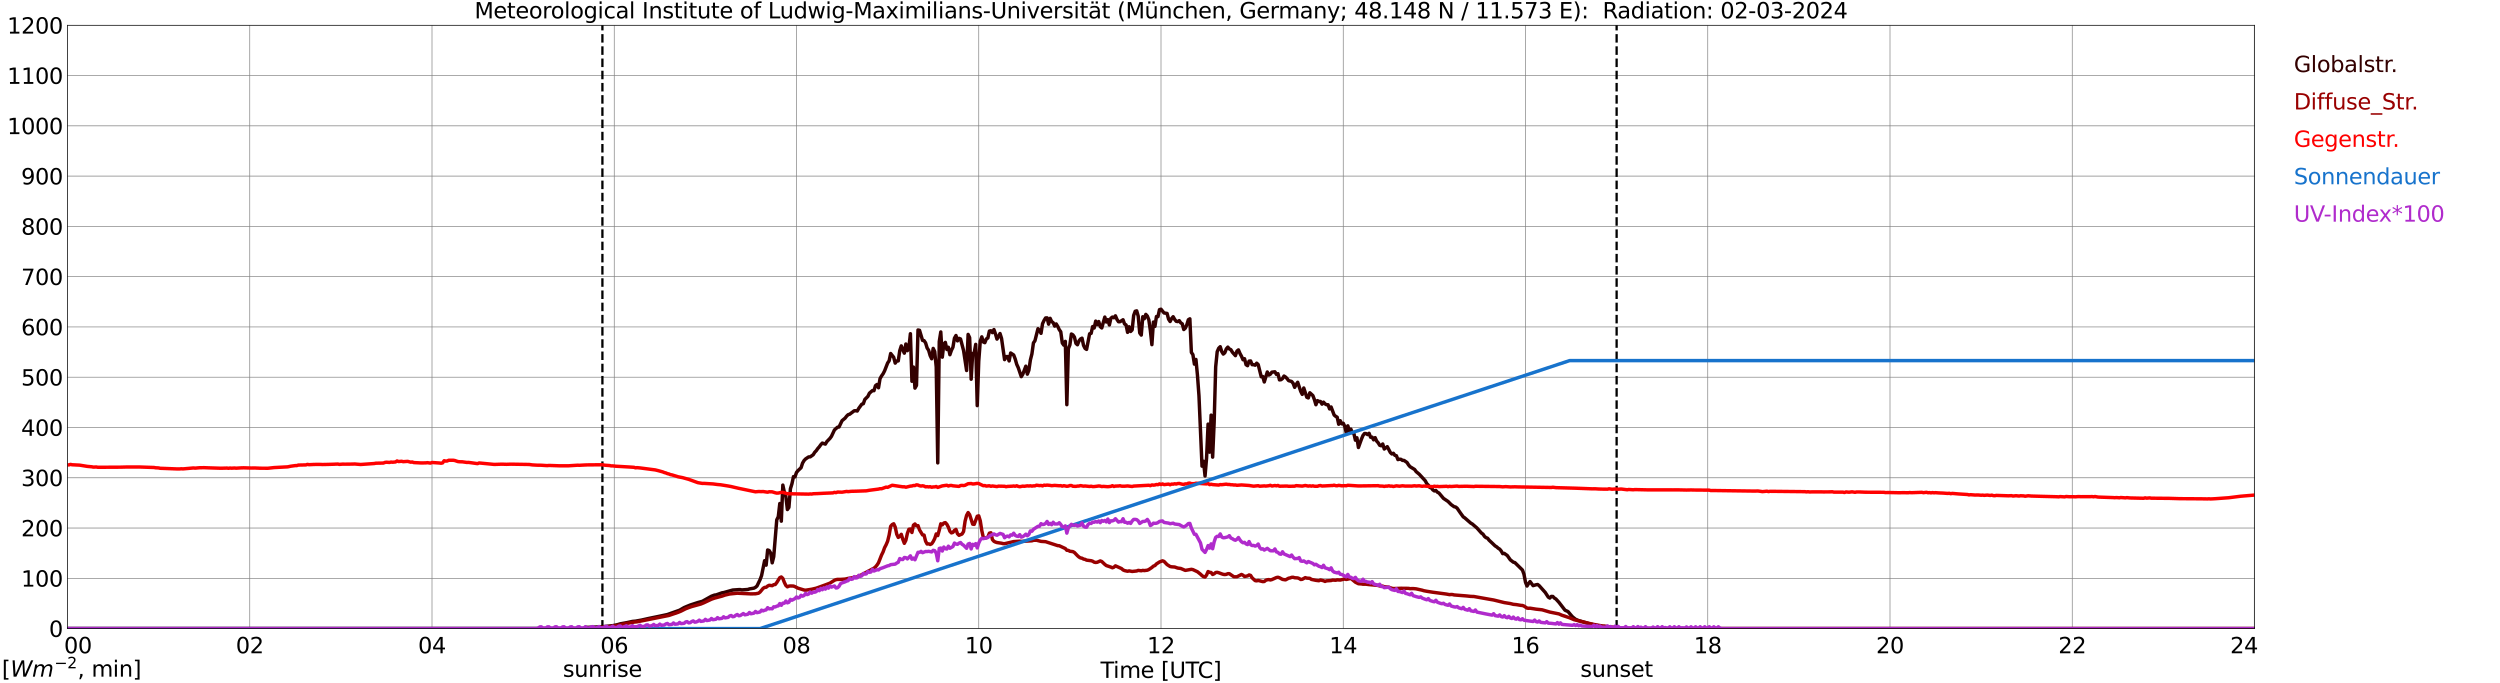 <?xml version="1.0" encoding="utf-8" standalone="no"?>
<!DOCTYPE svg PUBLIC "-//W3C//DTD SVG 1.1//EN"
  "http://www.w3.org/Graphics/SVG/1.1/DTD/svg11.dtd">
<svg xmlns:xlink="http://www.w3.org/1999/xlink" width="1085.4pt" height="296.64pt" viewBox="0 0 1085.4 296.64" xmlns="http://www.w3.org/2000/svg" version="1.1">
 <defs>
  <style type="text/css">*{stroke-linejoin: round; stroke-linecap: butt}</style>
 </defs>
 <g id="figure_1">
  <g id="patch_1">
   <path d="M 0 296.64 
L 1085.4 296.64 
L 1085.4 0 
L 0 0 
z
" style="fill: #ffffff"/>
  </g>
  <g id="axes_1">
   <g id="patch_2">
    <path d="M 29.306 272.909 
L 978.814 272.909 
L 978.814 10.976 
L 29.306 10.976 
z
" style="fill: #ffffff"/>
   </g>
   <g id="patch_3">
    <path d="M 978.814 272.909 
L 978.814 272.909 
L 978.814 10.976 
L 978.814 10.976 
z
" clip-path="url(#p49ef38bb60)" style="fill: #d3d3d3; opacity: 0.25; stroke: #d3d3d3; stroke-linejoin: miter"/>
   </g>
   <g id="matplotlib.axis_1">
    <g id="xtick_1">
     <g id="line2d_1">
      <path d="M 29.306 272.909 
L 29.306 10.976 
" clip-path="url(#p49ef38bb60)" style="fill: none; stroke: #808080; stroke-width: 0.3; stroke-linecap: square"/>
     </g>
     <g id="line2d_2"/>
     <g id="text_1">
      <!--    00 -->
      <g transform="translate(18.733 283.627) scale(0.095 -0.095)">
       <defs>
        <path id="DejaVuSans-20" transform="scale(0.016)"/>
        <path id="DejaVuSans-30" d="M 2034 4250 
Q 1547 4250 1301 3770 
Q 1056 3291 1056 2328 
Q 1056 1369 1301 889 
Q 1547 409 2034 409 
Q 2525 409 2770 889 
Q 3016 1369 3016 2328 
Q 3016 3291 2770 3770 
Q 2525 4250 2034 4250 
z
M 2034 4750 
Q 2819 4750 3233 4129 
Q 3647 3509 3647 2328 
Q 3647 1150 3233 529 
Q 2819 -91 2034 -91 
Q 1250 -91 836 529 
Q 422 1150 422 2328 
Q 422 3509 836 4129 
Q 1250 4750 2034 4750 
z
" transform="scale(0.016)"/>
       </defs>
       <use xlink:href="#DejaVuSans-20"/>
       <use xlink:href="#DejaVuSans-20" transform="translate(31.787 0)"/>
       <use xlink:href="#DejaVuSans-20" transform="translate(63.574 0)"/>
       <use xlink:href="#DejaVuSans-30" transform="translate(95.361 0)"/>
       <use xlink:href="#DejaVuSans-30" transform="translate(158.984 0)"/>
      </g>
     </g>
    </g>
    <g id="xtick_2">
     <g id="line2d_3">
      <path d="M 108.431 272.909 
L 108.431 10.976 
" clip-path="url(#p49ef38bb60)" style="fill: none; stroke: #808080; stroke-width: 0.3; stroke-linecap: square"/>
     </g>
     <g id="line2d_4"/>
     <g id="text_2">
      <!-- 02 -->
      <g transform="translate(102.387 283.627) scale(0.095 -0.095)">
       <defs>
        <path id="DejaVuSans-32" d="M 1228 531 
L 3431 531 
L 3431 0 
L 469 0 
L 469 531 
Q 828 903 1448 1529 
Q 2069 2156 2228 2338 
Q 2531 2678 2651 2914 
Q 2772 3150 2772 3378 
Q 2772 3750 2511 3984 
Q 2250 4219 1831 4219 
Q 1534 4219 1204 4116 
Q 875 4013 500 3803 
L 500 4441 
Q 881 4594 1212 4672 
Q 1544 4750 1819 4750 
Q 2544 4750 2975 4387 
Q 3406 4025 3406 3419 
Q 3406 3131 3298 2873 
Q 3191 2616 2906 2266 
Q 2828 2175 2409 1742 
Q 1991 1309 1228 531 
z
" transform="scale(0.016)"/>
       </defs>
       <use xlink:href="#DejaVuSans-30"/>
       <use xlink:href="#DejaVuSans-32" transform="translate(63.623 0)"/>
      </g>
     </g>
    </g>
    <g id="xtick_3">
     <g id="line2d_5">
      <path d="M 187.557 272.909 
L 187.557 10.976 
" clip-path="url(#p49ef38bb60)" style="fill: none; stroke: #808080; stroke-width: 0.3; stroke-linecap: square"/>
     </g>
     <g id="line2d_6"/>
     <g id="text_3">
      <!-- 04 -->
      <g transform="translate(181.513 283.627) scale(0.095 -0.095)">
       <defs>
        <path id="DejaVuSans-34" d="M 2419 4116 
L 825 1625 
L 2419 1625 
L 2419 4116 
z
M 2253 4666 
L 3047 4666 
L 3047 1625 
L 3713 1625 
L 3713 1100 
L 3047 1100 
L 3047 0 
L 2419 0 
L 2419 1100 
L 313 1100 
L 313 1709 
L 2253 4666 
z
" transform="scale(0.016)"/>
       </defs>
       <use xlink:href="#DejaVuSans-30"/>
       <use xlink:href="#DejaVuSans-34" transform="translate(63.623 0)"/>
      </g>
     </g>
    </g>
    <g id="xtick_4">
     <g id="line2d_7">
      <path d="M 266.683 272.909 
L 266.683 10.976 
" clip-path="url(#p49ef38bb60)" style="fill: none; stroke: #808080; stroke-width: 0.3; stroke-linecap: square"/>
     </g>
     <g id="line2d_8"/>
     <g id="text_4">
      <!-- 06 -->
      <g transform="translate(260.638 283.627) scale(0.095 -0.095)">
       <defs>
        <path id="DejaVuSans-36" d="M 2113 2584 
Q 1688 2584 1439 2293 
Q 1191 2003 1191 1497 
Q 1191 994 1439 701 
Q 1688 409 2113 409 
Q 2538 409 2786 701 
Q 3034 994 3034 1497 
Q 3034 2003 2786 2293 
Q 2538 2584 2113 2584 
z
M 3366 4563 
L 3366 3988 
Q 3128 4100 2886 4159 
Q 2644 4219 2406 4219 
Q 1781 4219 1451 3797 
Q 1122 3375 1075 2522 
Q 1259 2794 1537 2939 
Q 1816 3084 2150 3084 
Q 2853 3084 3261 2657 
Q 3669 2231 3669 1497 
Q 3669 778 3244 343 
Q 2819 -91 2113 -91 
Q 1303 -91 875 529 
Q 447 1150 447 2328 
Q 447 3434 972 4092 
Q 1497 4750 2381 4750 
Q 2619 4750 2861 4703 
Q 3103 4656 3366 4563 
z
" transform="scale(0.016)"/>
       </defs>
       <use xlink:href="#DejaVuSans-30"/>
       <use xlink:href="#DejaVuSans-36" transform="translate(63.623 0)"/>
      </g>
     </g>
    </g>
    <g id="xtick_5">
     <g id="line2d_9">
      <path d="M 345.808 272.909 
L 345.808 10.976 
" clip-path="url(#p49ef38bb60)" style="fill: none; stroke: #808080; stroke-width: 0.3; stroke-linecap: square"/>
     </g>
     <g id="line2d_10"/>
     <g id="text_5">
      <!-- 08 -->
      <g transform="translate(339.764 283.627) scale(0.095 -0.095)">
       <defs>
        <path id="DejaVuSans-38" d="M 2034 2216 
Q 1584 2216 1326 1975 
Q 1069 1734 1069 1313 
Q 1069 891 1326 650 
Q 1584 409 2034 409 
Q 2484 409 2743 651 
Q 3003 894 3003 1313 
Q 3003 1734 2745 1975 
Q 2488 2216 2034 2216 
z
M 1403 2484 
Q 997 2584 770 2862 
Q 544 3141 544 3541 
Q 544 4100 942 4425 
Q 1341 4750 2034 4750 
Q 2731 4750 3128 4425 
Q 3525 4100 3525 3541 
Q 3525 3141 3298 2862 
Q 3072 2584 2669 2484 
Q 3125 2378 3379 2068 
Q 3634 1759 3634 1313 
Q 3634 634 3220 271 
Q 2806 -91 2034 -91 
Q 1263 -91 848 271 
Q 434 634 434 1313 
Q 434 1759 690 2068 
Q 947 2378 1403 2484 
z
M 1172 3481 
Q 1172 3119 1398 2916 
Q 1625 2713 2034 2713 
Q 2441 2713 2670 2916 
Q 2900 3119 2900 3481 
Q 2900 3844 2670 4047 
Q 2441 4250 2034 4250 
Q 1625 4250 1398 4047 
Q 1172 3844 1172 3481 
z
" transform="scale(0.016)"/>
       </defs>
       <use xlink:href="#DejaVuSans-30"/>
       <use xlink:href="#DejaVuSans-38" transform="translate(63.623 0)"/>
      </g>
     </g>
    </g>
    <g id="xtick_6">
     <g id="line2d_11">
      <path d="M 424.934 272.909 
L 424.934 10.976 
" clip-path="url(#p49ef38bb60)" style="fill: none; stroke: #808080; stroke-width: 0.3; stroke-linecap: square"/>
     </g>
     <g id="line2d_12"/>
     <g id="text_6">
      <!-- 10 -->
      <g transform="translate(418.89 283.627) scale(0.095 -0.095)">
       <defs>
        <path id="DejaVuSans-31" d="M 794 531 
L 1825 531 
L 1825 4091 
L 703 3866 
L 703 4441 
L 1819 4666 
L 2450 4666 
L 2450 531 
L 3481 531 
L 3481 0 
L 794 0 
L 794 531 
z
" transform="scale(0.016)"/>
       </defs>
       <use xlink:href="#DejaVuSans-31"/>
       <use xlink:href="#DejaVuSans-30" transform="translate(63.623 0)"/>
      </g>
     </g>
    </g>
    <g id="xtick_7">
     <g id="line2d_13">
      <path d="M 504.06 272.909 
L 504.06 10.976 
" clip-path="url(#p49ef38bb60)" style="fill: none; stroke: #808080; stroke-width: 0.3; stroke-linecap: square"/>
     </g>
     <g id="line2d_14"/>
     <g id="text_7">
      <!-- 12 -->
      <g transform="translate(498.015 283.627) scale(0.095 -0.095)">
       <use xlink:href="#DejaVuSans-31"/>
       <use xlink:href="#DejaVuSans-32" transform="translate(63.623 0)"/>
      </g>
     </g>
    </g>
    <g id="xtick_8">
     <g id="line2d_15">
      <path d="M 583.185 272.909 
L 583.185 10.976 
" clip-path="url(#p49ef38bb60)" style="fill: none; stroke: #808080; stroke-width: 0.3; stroke-linecap: square"/>
     </g>
     <g id="line2d_16"/>
     <g id="text_8">
      <!-- 14 -->
      <g transform="translate(577.141 283.627) scale(0.095 -0.095)">
       <use xlink:href="#DejaVuSans-31"/>
       <use xlink:href="#DejaVuSans-34" transform="translate(63.623 0)"/>
      </g>
     </g>
    </g>
    <g id="xtick_9">
     <g id="line2d_17">
      <path d="M 662.311 272.909 
L 662.311 10.976 
" clip-path="url(#p49ef38bb60)" style="fill: none; stroke: #808080; stroke-width: 0.3; stroke-linecap: square"/>
     </g>
     <g id="line2d_18"/>
     <g id="text_9">
      <!-- 16 -->
      <g transform="translate(656.267 283.627) scale(0.095 -0.095)">
       <use xlink:href="#DejaVuSans-31"/>
       <use xlink:href="#DejaVuSans-36" transform="translate(63.623 0)"/>
      </g>
     </g>
    </g>
    <g id="xtick_10">
     <g id="line2d_19">
      <path d="M 741.437 272.909 
L 741.437 10.976 
" clip-path="url(#p49ef38bb60)" style="fill: none; stroke: #808080; stroke-width: 0.3; stroke-linecap: square"/>
     </g>
     <g id="line2d_20"/>
     <g id="text_10">
      <!-- 18 -->
      <g transform="translate(735.392 283.627) scale(0.095 -0.095)">
       <use xlink:href="#DejaVuSans-31"/>
       <use xlink:href="#DejaVuSans-38" transform="translate(63.623 0)"/>
      </g>
     </g>
    </g>
    <g id="xtick_11">
     <g id="line2d_21">
      <path d="M 820.562 272.909 
L 820.562 10.976 
" clip-path="url(#p49ef38bb60)" style="fill: none; stroke: #808080; stroke-width: 0.3; stroke-linecap: square"/>
     </g>
     <g id="line2d_22"/>
     <g id="text_11">
      <!-- 20 -->
      <g transform="translate(814.518 283.627) scale(0.095 -0.095)">
       <use xlink:href="#DejaVuSans-32"/>
       <use xlink:href="#DejaVuSans-30" transform="translate(63.623 0)"/>
      </g>
     </g>
    </g>
    <g id="xtick_12">
     <g id="line2d_23">
      <path d="M 899.688 272.909 
L 899.688 10.976 
" clip-path="url(#p49ef38bb60)" style="fill: none; stroke: #808080; stroke-width: 0.3; stroke-linecap: square"/>
     </g>
     <g id="line2d_24"/>
     <g id="text_12">
      <!-- 22 -->
      <g transform="translate(893.644 283.627) scale(0.095 -0.095)">
       <use xlink:href="#DejaVuSans-32"/>
       <use xlink:href="#DejaVuSans-32" transform="translate(63.623 0)"/>
      </g>
     </g>
    </g>
    <g id="xtick_13">
     <g id="line2d_25">
      <path d="M 978.814 272.909 
L 978.814 10.976 
" clip-path="url(#p49ef38bb60)" style="fill: none; stroke: #808080; stroke-width: 0.3; stroke-linecap: square"/>
     </g>
     <g id="line2d_26"/>
     <g id="text_13">
      <!-- 24    -->
      <g transform="translate(968.241 283.627) scale(0.095 -0.095)">
       <use xlink:href="#DejaVuSans-32"/>
       <use xlink:href="#DejaVuSans-34" transform="translate(63.623 0)"/>
       <use xlink:href="#DejaVuSans-20" transform="translate(127.246 0)"/>
       <use xlink:href="#DejaVuSans-20" transform="translate(159.033 0)"/>
       <use xlink:href="#DejaVuSans-20" transform="translate(190.82 0)"/>
      </g>
     </g>
    </g>
    <g id="text_14">
     <!-- Time [UTC] -->
     <g transform="translate(477.806 294.322) scale(0.095 -0.095)">
      <defs>
       <path id="DejaVuSans-54" d="M -19 4666 
L 3928 4666 
L 3928 4134 
L 2272 4134 
L 2272 0 
L 1638 0 
L 1638 4134 
L -19 4134 
L -19 4666 
z
" transform="scale(0.016)"/>
       <path id="DejaVuSans-69" d="M 603 3500 
L 1178 3500 
L 1178 0 
L 603 0 
L 603 3500 
z
M 603 4863 
L 1178 4863 
L 1178 4134 
L 603 4134 
L 603 4863 
z
" transform="scale(0.016)"/>
       <path id="DejaVuSans-6d" d="M 3328 2828 
Q 3544 3216 3844 3400 
Q 4144 3584 4550 3584 
Q 5097 3584 5394 3201 
Q 5691 2819 5691 2113 
L 5691 0 
L 5113 0 
L 5113 2094 
Q 5113 2597 4934 2840 
Q 4756 3084 4391 3084 
Q 3944 3084 3684 2787 
Q 3425 2491 3425 1978 
L 3425 0 
L 2847 0 
L 2847 2094 
Q 2847 2600 2669 2842 
Q 2491 3084 2119 3084 
Q 1678 3084 1418 2786 
Q 1159 2488 1159 1978 
L 1159 0 
L 581 0 
L 581 3500 
L 1159 3500 
L 1159 2956 
Q 1356 3278 1631 3431 
Q 1906 3584 2284 3584 
Q 2666 3584 2933 3390 
Q 3200 3197 3328 2828 
z
" transform="scale(0.016)"/>
       <path id="DejaVuSans-65" d="M 3597 1894 
L 3597 1613 
L 953 1613 
Q 991 1019 1311 708 
Q 1631 397 2203 397 
Q 2534 397 2845 478 
Q 3156 559 3463 722 
L 3463 178 
Q 3153 47 2828 -22 
Q 2503 -91 2169 -91 
Q 1331 -91 842 396 
Q 353 884 353 1716 
Q 353 2575 817 3079 
Q 1281 3584 2069 3584 
Q 2775 3584 3186 3129 
Q 3597 2675 3597 1894 
z
M 3022 2063 
Q 3016 2534 2758 2815 
Q 2500 3097 2075 3097 
Q 1594 3097 1305 2825 
Q 1016 2553 972 2059 
L 3022 2063 
z
" transform="scale(0.016)"/>
       <path id="DejaVuSans-5b" d="M 550 4863 
L 1875 4863 
L 1875 4416 
L 1125 4416 
L 1125 -397 
L 1875 -397 
L 1875 -844 
L 550 -844 
L 550 4863 
z
" transform="scale(0.016)"/>
       <path id="DejaVuSans-55" d="M 556 4666 
L 1191 4666 
L 1191 1831 
Q 1191 1081 1462 751 
Q 1734 422 2344 422 
Q 2950 422 3222 751 
Q 3494 1081 3494 1831 
L 3494 4666 
L 4128 4666 
L 4128 1753 
Q 4128 841 3676 375 
Q 3225 -91 2344 -91 
Q 1459 -91 1007 375 
Q 556 841 556 1753 
L 556 4666 
z
" transform="scale(0.016)"/>
       <path id="DejaVuSans-43" d="M 4122 4306 
L 4122 3641 
Q 3803 3938 3442 4084 
Q 3081 4231 2675 4231 
Q 1875 4231 1450 3742 
Q 1025 3253 1025 2328 
Q 1025 1406 1450 917 
Q 1875 428 2675 428 
Q 3081 428 3442 575 
Q 3803 722 4122 1019 
L 4122 359 
Q 3791 134 3420 21 
Q 3050 -91 2638 -91 
Q 1578 -91 968 557 
Q 359 1206 359 2328 
Q 359 3453 968 4101 
Q 1578 4750 2638 4750 
Q 3056 4750 3426 4639 
Q 3797 4528 4122 4306 
z
" transform="scale(0.016)"/>
       <path id="DejaVuSans-5d" d="M 1947 4863 
L 1947 -844 
L 622 -844 
L 622 -397 
L 1369 -397 
L 1369 4416 
L 622 4416 
L 622 4863 
L 1947 4863 
z
" transform="scale(0.016)"/>
      </defs>
      <use xlink:href="#DejaVuSans-54"/>
      <use xlink:href="#DejaVuSans-69" transform="translate(57.959 0)"/>
      <use xlink:href="#DejaVuSans-6d" transform="translate(85.742 0)"/>
      <use xlink:href="#DejaVuSans-65" transform="translate(183.154 0)"/>
      <use xlink:href="#DejaVuSans-20" transform="translate(244.678 0)"/>
      <use xlink:href="#DejaVuSans-5b" transform="translate(276.465 0)"/>
      <use xlink:href="#DejaVuSans-55" transform="translate(315.479 0)"/>
      <use xlink:href="#DejaVuSans-54" transform="translate(388.672 0)"/>
      <use xlink:href="#DejaVuSans-43" transform="translate(443.881 0)"/>
      <use xlink:href="#DejaVuSans-5d" transform="translate(513.705 0)"/>
     </g>
    </g>
   </g>
   <g id="matplotlib.axis_2">
    <g id="ytick_1">
     <g id="line2d_27">
      <path d="M 29.306 272.909 
L 978.814 272.909 
" clip-path="url(#p49ef38bb60)" style="fill: none; stroke: #808080; stroke-width: 0.3; stroke-linecap: square"/>
     </g>
     <g id="line2d_28"/>
     <g id="text_15">
      <!-- 0 -->
      <g transform="translate(21.261 276.518) scale(0.095 -0.095)">
       <use xlink:href="#DejaVuSans-30"/>
      </g>
     </g>
    </g>
    <g id="ytick_2">
     <g id="line2d_29">
      <path d="M 29.306 251.081 
L 978.814 251.081 
" clip-path="url(#p49ef38bb60)" style="fill: none; stroke: #808080; stroke-width: 0.3; stroke-linecap: square"/>
     </g>
     <g id="line2d_30"/>
     <g id="text_16">
      <!-- 100 -->
      <g transform="translate(9.173 254.69) scale(0.095 -0.095)">
       <use xlink:href="#DejaVuSans-31"/>
       <use xlink:href="#DejaVuSans-30" transform="translate(63.623 0)"/>
       <use xlink:href="#DejaVuSans-30" transform="translate(127.246 0)"/>
      </g>
     </g>
    </g>
    <g id="ytick_3">
     <g id="line2d_31">
      <path d="M 29.306 229.253 
L 978.814 229.253 
" clip-path="url(#p49ef38bb60)" style="fill: none; stroke: #808080; stroke-width: 0.3; stroke-linecap: square"/>
     </g>
     <g id="line2d_32"/>
     <g id="text_17">
      <!-- 200 -->
      <g transform="translate(9.173 232.863) scale(0.095 -0.095)">
       <use xlink:href="#DejaVuSans-32"/>
       <use xlink:href="#DejaVuSans-30" transform="translate(63.623 0)"/>
       <use xlink:href="#DejaVuSans-30" transform="translate(127.246 0)"/>
      </g>
     </g>
    </g>
    <g id="ytick_4">
     <g id="line2d_33">
      <path d="M 29.306 207.426 
L 978.814 207.426 
" clip-path="url(#p49ef38bb60)" style="fill: none; stroke: #808080; stroke-width: 0.3; stroke-linecap: square"/>
     </g>
     <g id="line2d_34"/>
     <g id="text_18">
      <!-- 300 -->
      <g transform="translate(9.173 211.035) scale(0.095 -0.095)">
       <defs>
        <path id="DejaVuSans-33" d="M 2597 2516 
Q 3050 2419 3304 2112 
Q 3559 1806 3559 1356 
Q 3559 666 3084 287 
Q 2609 -91 1734 -91 
Q 1441 -91 1130 -33 
Q 819 25 488 141 
L 488 750 
Q 750 597 1062 519 
Q 1375 441 1716 441 
Q 2309 441 2620 675 
Q 2931 909 2931 1356 
Q 2931 1769 2642 2001 
Q 2353 2234 1838 2234 
L 1294 2234 
L 1294 2753 
L 1863 2753 
Q 2328 2753 2575 2939 
Q 2822 3125 2822 3475 
Q 2822 3834 2567 4026 
Q 2313 4219 1838 4219 
Q 1578 4219 1281 4162 
Q 984 4106 628 3988 
L 628 4550 
Q 988 4650 1302 4700 
Q 1616 4750 1894 4750 
Q 2613 4750 3031 4423 
Q 3450 4097 3450 3541 
Q 3450 3153 3228 2886 
Q 3006 2619 2597 2516 
z
" transform="scale(0.016)"/>
       </defs>
       <use xlink:href="#DejaVuSans-33"/>
       <use xlink:href="#DejaVuSans-30" transform="translate(63.623 0)"/>
       <use xlink:href="#DejaVuSans-30" transform="translate(127.246 0)"/>
      </g>
     </g>
    </g>
    <g id="ytick_5">
     <g id="line2d_35">
      <path d="M 29.306 185.598 
L 978.814 185.598 
" clip-path="url(#p49ef38bb60)" style="fill: none; stroke: #808080; stroke-width: 0.3; stroke-linecap: square"/>
     </g>
     <g id="line2d_36"/>
     <g id="text_19">
      <!-- 400 -->
      <g transform="translate(9.173 189.207) scale(0.095 -0.095)">
       <use xlink:href="#DejaVuSans-34"/>
       <use xlink:href="#DejaVuSans-30" transform="translate(63.623 0)"/>
       <use xlink:href="#DejaVuSans-30" transform="translate(127.246 0)"/>
      </g>
     </g>
    </g>
    <g id="ytick_6">
     <g id="line2d_37">
      <path d="M 29.306 163.77 
L 978.814 163.77 
" clip-path="url(#p49ef38bb60)" style="fill: none; stroke: #808080; stroke-width: 0.3; stroke-linecap: square"/>
     </g>
     <g id="line2d_38"/>
     <g id="text_20">
      <!-- 500 -->
      <g transform="translate(9.173 167.379) scale(0.095 -0.095)">
       <defs>
        <path id="DejaVuSans-35" d="M 691 4666 
L 3169 4666 
L 3169 4134 
L 1269 4134 
L 1269 2991 
Q 1406 3038 1543 3061 
Q 1681 3084 1819 3084 
Q 2600 3084 3056 2656 
Q 3513 2228 3513 1497 
Q 3513 744 3044 326 
Q 2575 -91 1722 -91 
Q 1428 -91 1123 -41 
Q 819 9 494 109 
L 494 744 
Q 775 591 1075 516 
Q 1375 441 1709 441 
Q 2250 441 2565 725 
Q 2881 1009 2881 1497 
Q 2881 1984 2565 2268 
Q 2250 2553 1709 2553 
Q 1456 2553 1204 2497 
Q 953 2441 691 2322 
L 691 4666 
z
" transform="scale(0.016)"/>
       </defs>
       <use xlink:href="#DejaVuSans-35"/>
       <use xlink:href="#DejaVuSans-30" transform="translate(63.623 0)"/>
       <use xlink:href="#DejaVuSans-30" transform="translate(127.246 0)"/>
      </g>
     </g>
    </g>
    <g id="ytick_7">
     <g id="line2d_39">
      <path d="M 29.306 141.942 
L 978.814 141.942 
" clip-path="url(#p49ef38bb60)" style="fill: none; stroke: #808080; stroke-width: 0.3; stroke-linecap: square"/>
     </g>
     <g id="line2d_40"/>
     <g id="text_21">
      <!-- 600 -->
      <g transform="translate(9.173 145.551) scale(0.095 -0.095)">
       <use xlink:href="#DejaVuSans-36"/>
       <use xlink:href="#DejaVuSans-30" transform="translate(63.623 0)"/>
       <use xlink:href="#DejaVuSans-30" transform="translate(127.246 0)"/>
      </g>
     </g>
    </g>
    <g id="ytick_8">
     <g id="line2d_41">
      <path d="M 29.306 120.114 
L 978.814 120.114 
" clip-path="url(#p49ef38bb60)" style="fill: none; stroke: #808080; stroke-width: 0.3; stroke-linecap: square"/>
     </g>
     <g id="line2d_42"/>
     <g id="text_22">
      <!-- 700 -->
      <g transform="translate(9.173 123.724) scale(0.095 -0.095)">
       <defs>
        <path id="DejaVuSans-37" d="M 525 4666 
L 3525 4666 
L 3525 4397 
L 1831 0 
L 1172 0 
L 2766 4134 
L 525 4134 
L 525 4666 
z
" transform="scale(0.016)"/>
       </defs>
       <use xlink:href="#DejaVuSans-37"/>
       <use xlink:href="#DejaVuSans-30" transform="translate(63.623 0)"/>
       <use xlink:href="#DejaVuSans-30" transform="translate(127.246 0)"/>
      </g>
     </g>
    </g>
    <g id="ytick_9">
     <g id="line2d_43">
      <path d="M 29.306 98.287 
L 978.814 98.287 
" clip-path="url(#p49ef38bb60)" style="fill: none; stroke: #808080; stroke-width: 0.3; stroke-linecap: square"/>
     </g>
     <g id="line2d_44"/>
     <g id="text_23">
      <!-- 800 -->
      <g transform="translate(9.173 101.896) scale(0.095 -0.095)">
       <use xlink:href="#DejaVuSans-38"/>
       <use xlink:href="#DejaVuSans-30" transform="translate(63.623 0)"/>
       <use xlink:href="#DejaVuSans-30" transform="translate(127.246 0)"/>
      </g>
     </g>
    </g>
    <g id="ytick_10">
     <g id="line2d_45">
      <path d="M 29.306 76.459 
L 978.814 76.459 
" clip-path="url(#p49ef38bb60)" style="fill: none; stroke: #808080; stroke-width: 0.3; stroke-linecap: square"/>
     </g>
     <g id="line2d_46"/>
     <g id="text_24">
      <!-- 900 -->
      <g transform="translate(9.173 80.068) scale(0.095 -0.095)">
       <defs>
        <path id="DejaVuSans-39" d="M 703 97 
L 703 672 
Q 941 559 1184 500 
Q 1428 441 1663 441 
Q 2288 441 2617 861 
Q 2947 1281 2994 2138 
Q 2813 1869 2534 1725 
Q 2256 1581 1919 1581 
Q 1219 1581 811 2004 
Q 403 2428 403 3163 
Q 403 3881 828 4315 
Q 1253 4750 1959 4750 
Q 2769 4750 3195 4129 
Q 3622 3509 3622 2328 
Q 3622 1225 3098 567 
Q 2575 -91 1691 -91 
Q 1453 -91 1209 -44 
Q 966 3 703 97 
z
M 1959 2075 
Q 2384 2075 2632 2365 
Q 2881 2656 2881 3163 
Q 2881 3666 2632 3958 
Q 2384 4250 1959 4250 
Q 1534 4250 1286 3958 
Q 1038 3666 1038 3163 
Q 1038 2656 1286 2365 
Q 1534 2075 1959 2075 
z
" transform="scale(0.016)"/>
       </defs>
       <use xlink:href="#DejaVuSans-39"/>
       <use xlink:href="#DejaVuSans-30" transform="translate(63.623 0)"/>
       <use xlink:href="#DejaVuSans-30" transform="translate(127.246 0)"/>
      </g>
     </g>
    </g>
    <g id="ytick_11">
     <g id="line2d_47">
      <path d="M 29.306 54.631 
L 978.814 54.631 
" clip-path="url(#p49ef38bb60)" style="fill: none; stroke: #808080; stroke-width: 0.3; stroke-linecap: square"/>
     </g>
     <g id="line2d_48"/>
     <g id="text_25">
      <!-- 1000 -->
      <g transform="translate(3.128 58.24) scale(0.095 -0.095)">
       <use xlink:href="#DejaVuSans-31"/>
       <use xlink:href="#DejaVuSans-30" transform="translate(63.623 0)"/>
       <use xlink:href="#DejaVuSans-30" transform="translate(127.246 0)"/>
       <use xlink:href="#DejaVuSans-30" transform="translate(190.869 0)"/>
      </g>
     </g>
    </g>
    <g id="ytick_12">
     <g id="line2d_49">
      <path d="M 29.306 32.803 
L 978.814 32.803 
" clip-path="url(#p49ef38bb60)" style="fill: none; stroke: #808080; stroke-width: 0.3; stroke-linecap: square"/>
     </g>
     <g id="line2d_50"/>
     <g id="text_26">
      <!-- 1100 -->
      <g transform="translate(3.128 36.413) scale(0.095 -0.095)">
       <use xlink:href="#DejaVuSans-31"/>
       <use xlink:href="#DejaVuSans-31" transform="translate(63.623 0)"/>
       <use xlink:href="#DejaVuSans-30" transform="translate(127.246 0)"/>
       <use xlink:href="#DejaVuSans-30" transform="translate(190.869 0)"/>
      </g>
     </g>
    </g>
    <g id="ytick_13">
     <g id="line2d_51">
      <path d="M 29.306 10.976 
L 978.814 10.976 
" clip-path="url(#p49ef38bb60)" style="fill: none; stroke: #808080; stroke-width: 0.3; stroke-linecap: square"/>
     </g>
     <g id="line2d_52"/>
     <g id="text_27">
      <!-- 1200 -->
      <g transform="translate(3.128 14.585) scale(0.095 -0.095)">
       <use xlink:href="#DejaVuSans-31"/>
       <use xlink:href="#DejaVuSans-32" transform="translate(63.623 0)"/>
       <use xlink:href="#DejaVuSans-30" transform="translate(127.246 0)"/>
       <use xlink:href="#DejaVuSans-30" transform="translate(190.869 0)"/>
      </g>
     </g>
    </g>
   </g>
   <g id="line2d_53">
    <path d="M 261.54 272.909 
L 261.54 10.976 
" clip-path="url(#p49ef38bb60)" style="fill: none; stroke-dasharray: 3.7,1.6; stroke-dashoffset: 0; stroke: #000000"/>
   </g>
   <g id="line2d_54">
    <path d="M 701.874 272.909 
L 701.874 10.976 
" clip-path="url(#p49ef38bb60)" style="fill: none; stroke-dasharray: 3.7,1.6; stroke-dashoffset: 0; stroke: #000000"/>
   </g>
   <g id="line2d_55">
    <path d="M 29.306 272.909 
L 253.495 272.909 
L 254.155 272.376 
L 255.473 272.359 
L 261.408 272.123 
L 262.726 271.972 
L 266.023 271.634 
L 268.002 271.228 
L 269.32 270.84 
L 271.958 270.368 
L 274.595 269.794 
L 275.914 269.676 
L 278.552 269.202 
L 281.849 268.46 
L 285.805 267.65 
L 289.761 266.806 
L 295.036 264.933 
L 297.014 263.785 
L 298.333 263.226 
L 299.652 262.687 
L 302.949 261.606 
L 304.927 261.065 
L 308.883 258.854 
L 310.202 258.365 
L 310.861 258.297 
L 313.499 257.37 
L 314.158 257.284 
L 318.114 256.171 
L 320.752 255.986 
L 321.411 255.986 
L 322.071 256.119 
L 324.049 255.968 
L 324.708 255.918 
L 325.368 255.68 
L 326.686 255.462 
L 327.346 255.344 
L 328.005 254.988 
L 328.665 254.399 
L 329.983 251.664 
L 330.643 249.907 
L 331.961 243.424 
L 332.621 245.367 
L 333.28 238.783 
L 333.94 239.019 
L 334.599 240.117 
L 335.258 244.354 
L 335.918 241.719 
L 337.236 225.7 
L 337.896 224.349 
L 338.555 218.61 
L 339.215 226.274 
L 339.874 210.608 
L 340.533 213.679 
L 341.193 215.622 
L 341.852 221.225 
L 342.512 220.297 
L 343.171 212.195 
L 343.83 210.034 
L 344.49 206.928 
L 345.149 207.028 
L 345.808 205.121 
L 346.468 204.311 
L 347.787 203.062 
L 348.446 201.052 
L 349.105 199.939 
L 349.765 199.247 
L 351.083 198.369 
L 351.743 198.369 
L 353.062 197.422 
L 353.721 196.359 
L 354.38 195.684 
L 355.04 194.739 
L 355.699 193.995 
L 356.359 193.067 
L 357.018 192.375 
L 358.337 192.814 
L 358.996 191.716 
L 360.315 190.35 
L 360.974 189.455 
L 362.293 186.652 
L 363.612 185.471 
L 364.271 185.386 
L 365.59 182.636 
L 366.909 181.538 
L 367.568 180.676 
L 368.227 180.034 
L 368.887 179.848 
L 370.206 178.853 
L 370.865 178.347 
L 371.524 178.314 
L 372.184 178.449 
L 372.843 177.284 
L 374.162 175.476 
L 374.821 175.275 
L 375.481 173.418 
L 376.799 172.102 
L 377.459 170.716 
L 378.777 169.567 
L 379.437 169.62 
L 380.096 167.441 
L 380.756 166.935 
L 381.415 168.354 
L 382.074 164.386 
L 382.734 163.22 
L 383.393 162.292 
L 384.053 161.009 
L 385.371 157.617 
L 386.031 156.637 
L 386.69 153.48 
L 388.009 155.135 
L 388.668 157.649 
L 389.328 156.722 
L 389.987 156.687 
L 390.646 152.214 
L 391.306 150.171 
L 391.965 151.911 
L 392.624 153.328 
L 393.284 149.361 
L 393.943 152.247 
L 394.603 150.913 
L 395.262 144.887 
L 395.921 165.534 
L 396.581 159.354 
L 397.24 168.504 
L 397.899 167.324 
L 398.559 143.267 
L 399.218 143.403 
L 400.537 147.792 
L 401.196 147.892 
L 401.856 148.888 
L 402.515 151.066 
L 403.175 152.079 
L 403.834 154.375 
L 404.493 155.759 
L 405.153 151.269 
L 405.812 152.636 
L 406.471 159.339 
L 407.131 200.969 
L 407.79 148.314 
L 408.45 144.127 
L 409.109 155.067 
L 409.768 149.429 
L 410.428 148.652 
L 411.087 151.741 
L 411.746 150.763 
L 412.406 154.004 
L 413.065 152.097 
L 413.725 150.745 
L 414.384 146.829 
L 415.043 145.664 
L 415.703 147.993 
L 416.362 146.897 
L 417.022 147.166 
L 418.34 152.179 
L 419.659 160.858 
L 420.318 145.192 
L 420.978 146.594 
L 421.637 164.639 
L 422.297 153.48 
L 422.956 153.227 
L 423.615 149.514 
L 424.275 176.101 
L 424.934 156.807 
L 425.593 148.113 
L 426.253 146.255 
L 426.912 148.467 
L 427.572 148.77 
L 428.231 147.133 
L 428.89 146.744 
L 429.55 143.741 
L 430.209 143.606 
L 430.869 144.415 
L 431.528 143.082 
L 432.187 144.972 
L 432.847 147.218 
L 433.506 146.17 
L 434.165 144.804 
L 434.825 146.897 
L 436.144 156.13 
L 436.803 154.832 
L 437.462 154.797 
L 438.122 156.704 
L 438.781 153.26 
L 440.1 154.122 
L 440.759 155.844 
L 441.419 158.173 
L 442.078 159.625 
L 443.397 163.526 
L 444.056 162.478 
L 445.375 158.983 
L 446.034 162.445 
L 446.694 160.74 
L 447.353 156.283 
L 448.012 153.666 
L 448.672 148.888 
L 449.331 147.943 
L 450.65 142.711 
L 451.309 143.403 
L 451.969 144.719 
L 452.628 140.532 
L 453.287 139.131 
L 453.947 138.05 
L 454.606 138 
L 455.266 140.735 
L 455.925 138.203 
L 456.584 139.62 
L 457.244 140.093 
L 457.903 141.58 
L 458.563 140.633 
L 459.222 141.713 
L 459.881 143.114 
L 460.541 144.044 
L 461.2 148.905 
L 461.859 149.85 
L 462.519 148.213 
L 463.178 175.697 
L 463.838 151.37 
L 464.497 149.75 
L 465.156 145.022 
L 465.816 145.393 
L 466.475 146.356 
L 467.134 149.108 
L 467.794 149.682 
L 468.453 148.01 
L 469.113 147.166 
L 469.772 146.829 
L 470.431 149.953 
L 471.091 151.269 
L 471.75 151.691 
L 473.069 144.922 
L 473.728 144.736 
L 474.388 141.781 
L 475.047 142.407 
L 475.706 139.419 
L 476.366 140.971 
L 477.025 139.604 
L 477.685 141.816 
L 478.344 142.372 
L 479.663 137.662 
L 480.322 139.805 
L 480.981 138.76 
L 481.641 141.089 
L 482.3 138.168 
L 482.96 137.662 
L 483.619 137.95 
L 484.278 137.123 
L 484.938 138.675 
L 485.597 139.672 
L 486.256 139.687 
L 487.575 138.827 
L 488.235 140.667 
L 488.894 141.073 
L 489.553 144.297 
L 490.213 141.866 
L 490.872 143.909 
L 491.532 143.232 
L 492.191 136.952 
L 492.85 135.147 
L 493.51 134.962 
L 494.169 137.273 
L 494.828 144.566 
L 495.488 145.478 
L 496.147 137.511 
L 496.807 138.389 
L 497.466 136.498 
L 498.125 137.223 
L 498.785 138.895 
L 499.444 143.503 
L 500.103 149.632 
L 500.763 139.823 
L 501.422 141.698 
L 502.082 137.426 
L 502.741 137.476 
L 503.4 134.438 
L 504.06 134.252 
L 505.379 135.872 
L 506.697 136.075 
L 507.357 138.574 
L 508.016 139.587 
L 508.675 138.286 
L 509.335 137.511 
L 509.994 138.675 
L 510.654 139.487 
L 511.313 139.62 
L 511.972 139.216 
L 512.632 140.161 
L 513.291 140.6 
L 513.95 143.064 
L 514.61 142.473 
L 515.269 141.006 
L 515.929 138.827 
L 516.588 138.421 
L 517.247 153.007 
L 517.907 153.969 
L 518.566 158.088 
L 519.226 156.063 
L 519.885 162.884 
L 520.544 171.848 
L 521.863 202.385 
L 522.522 200.259 
L 523.182 206.657 
L 523.841 198.926 
L 524.501 184.137 
L 525.16 196.309 
L 525.819 180.237 
L 526.479 198.47 
L 527.138 183.395 
L 527.797 159.254 
L 528.457 152.703 
L 529.116 151.184 
L 529.776 150.527 
L 530.435 152.653 
L 531.094 153.716 
L 531.754 153.16 
L 532.413 151.488 
L 533.073 150.713 
L 533.732 151.505 
L 534.391 151.808 
L 535.051 152.906 
L 536.369 154.408 
L 537.029 152.433 
L 537.688 151.911 
L 538.348 153.463 
L 539.007 154.679 
L 539.666 156.18 
L 540.326 155.742 
L 540.985 158.326 
L 541.644 158.765 
L 542.304 156.789 
L 542.963 156.704 
L 543.623 158.326 
L 544.282 158.341 
L 544.941 158.562 
L 545.601 157.684 
L 546.26 158.274 
L 547.579 163.576 
L 548.238 163.473 
L 548.898 165.837 
L 550.216 161.5 
L 550.876 162.834 
L 551.535 162.46 
L 552.195 161.583 
L 553.513 161.415 
L 554.173 162.545 
L 554.832 162.242 
L 555.491 164.927 
L 556.151 164.859 
L 556.81 164.353 
L 557.47 163.272 
L 558.129 163.694 
L 558.788 164.353 
L 559.448 165.248 
L 560.766 165.619 
L 561.426 166.429 
L 562.085 168.168 
L 562.745 166.918 
L 563.404 165.972 
L 564.723 169.906 
L 565.382 171.222 
L 566.042 168.454 
L 567.36 172.473 
L 568.02 172.759 
L 568.679 170.53 
L 569.998 171.746 
L 570.657 173.486 
L 571.317 175.714 
L 571.976 173.942 
L 572.635 174.295 
L 573.295 174.313 
L 573.954 175.461 
L 574.613 174.599 
L 575.273 175.341 
L 575.932 175.714 
L 576.592 175.729 
L 577.251 177.537 
L 577.91 176.692 
L 579.229 180.187 
L 579.889 180.743 
L 580.548 181.132 
L 581.207 184.188 
L 581.867 182.651 
L 582.526 184.002 
L 583.185 183.766 
L 583.845 185.1 
L 584.504 187.968 
L 585.164 184.88 
L 585.823 187.023 
L 586.482 186.298 
L 587.142 187.868 
L 587.801 188.221 
L 588.46 191.109 
L 589.12 190.062 
L 589.779 194.283 
L 591.098 190.62 
L 591.757 189.049 
L 592.417 188.221 
L 593.076 188.221 
L 593.736 188.678 
L 594.395 188.121 
L 595.054 189.826 
L 595.714 189.793 
L 596.373 190.956 
L 597.032 190.011 
L 597.692 191.498 
L 598.351 192.24 
L 599.011 193.32 
L 599.67 193.541 
L 600.329 192.764 
L 600.989 194.942 
L 602.307 193.929 
L 603.626 196.444 
L 604.286 197.086 
L 604.945 196.798 
L 605.604 197.693 
L 606.264 197.863 
L 606.923 199.533 
L 607.582 199.365 
L 608.242 199.415 
L 608.901 199.904 
L 609.561 199.888 
L 610.879 200.799 
L 611.539 201.862 
L 612.198 202.623 
L 614.176 203.837 
L 614.836 204.767 
L 616.154 205.863 
L 618.792 208.733 
L 619.451 209.966 
L 620.111 210.641 
L 620.77 211.621 
L 621.429 211.806 
L 622.089 212.684 
L 622.748 213.14 
L 623.408 212.97 
L 624.067 213.697 
L 624.726 214.035 
L 626.705 216.381 
L 628.683 217.715 
L 630.001 219.049 
L 631.32 219.994 
L 631.98 220.129 
L 632.639 220.651 
L 633.958 222.576 
L 635.276 224.399 
L 635.936 224.838 
L 638.573 227.134 
L 639.233 227.505 
L 640.552 228.653 
L 641.211 229.21 
L 643.189 231.438 
L 643.848 231.894 
L 644.508 232.875 
L 645.167 233.431 
L 645.827 233.652 
L 646.486 234.512 
L 647.805 235.745 
L 649.123 237.011 
L 649.783 237.415 
L 650.442 238.006 
L 651.102 238.41 
L 651.761 239.205 
L 652.42 240.37 
L 653.08 240.25 
L 654.399 241.18 
L 655.717 243.053 
L 657.036 244.083 
L 657.695 244.251 
L 660.992 247.493 
L 661.652 249.35 
L 662.311 252.795 
L 662.97 254.432 
L 663.63 253.351 
L 664.289 252.491 
L 665.608 254.264 
L 666.927 253.875 
L 667.586 253.772 
L 668.246 254.264 
L 670.883 257.217 
L 672.202 259.242 
L 672.861 259.648 
L 673.521 258.939 
L 674.18 258.956 
L 674.839 259.648 
L 675.499 260.052 
L 676.817 261.489 
L 679.455 264.915 
L 680.774 265.522 
L 682.092 267.092 
L 682.752 267.836 
L 684.071 268.882 
L 685.389 269.438 
L 686.708 269.827 
L 690.664 271.01 
L 691.324 271.06 
L 691.983 271.346 
L 695.939 271.988 
L 696.599 272.005 
L 697.918 272.394 
L 699.236 272.461 
L 703.193 272.909 
L 978.154 272.909 
L 978.154 272.909 
" clip-path="url(#p49ef38bb60)" style="fill: none; stroke: #330000; stroke-width: 1.5; stroke-linecap: square"/>
   </g>
   <g id="line2d_56">
    <path d="M 29.306 272.909 
L 253.495 272.909 
L 254.155 272.701 
L 258.111 272.616 
L 258.77 272.533 
L 259.43 272.575 
L 262.067 272.324 
L 262.726 272.324 
L 264.045 272.156 
L 268.002 271.569 
L 269.32 271.232 
L 271.298 270.813 
L 275.255 270.1 
L 276.573 269.973 
L 290.42 267.203 
L 294.377 265.858 
L 295.696 265.313 
L 297.674 264.306 
L 298.992 263.802 
L 300.311 263.34 
L 304.267 262.248 
L 305.586 261.702 
L 308.883 260.15 
L 310.202 259.688 
L 313.499 258.808 
L 314.818 258.345 
L 316.796 257.883 
L 320.093 257.549 
L 326.027 257.841 
L 328.005 257.8 
L 329.324 257.549 
L 329.983 257.044 
L 331.302 255.449 
L 331.961 255.03 
L 332.621 254.988 
L 333.28 254.443 
L 333.94 254.106 
L 335.258 254.274 
L 335.918 253.853 
L 336.577 253.77 
L 337.236 252.93 
L 338.555 250.789 
L 339.215 250.496 
L 339.874 251.125 
L 340.533 252.847 
L 341.193 254.189 
L 341.852 254.776 
L 342.512 254.484 
L 343.171 254.399 
L 344.49 254.443 
L 345.149 254.694 
L 346.468 255.366 
L 349.105 256.163 
L 349.765 256.245 
L 352.402 255.826 
L 354.38 255.366 
L 358.337 253.938 
L 359.655 253.434 
L 360.315 253.183 
L 362.293 251.924 
L 362.952 251.67 
L 363.612 251.546 
L 364.93 251.546 
L 366.909 251.419 
L 368.227 251.125 
L 370.865 250.706 
L 372.184 250.455 
L 374.162 249.488 
L 379.437 246.676 
L 380.096 246.131 
L 380.756 245.332 
L 381.415 244.325 
L 382.734 240.966 
L 383.393 239.624 
L 384.053 237.777 
L 384.712 236.518 
L 385.371 234.963 
L 386.031 232.279 
L 386.69 228.5 
L 387.349 227.745 
L 388.009 227.409 
L 388.668 228.836 
L 389.328 231.942 
L 389.987 233.326 
L 390.646 232.866 
L 391.306 231.984 
L 391.965 234.167 
L 392.624 235.889 
L 393.284 234.586 
L 393.943 231.606 
L 394.603 229.801 
L 395.262 229.675 
L 395.921 231.187 
L 396.581 227.996 
L 397.24 227.492 
L 397.899 228.291 
L 398.559 228.206 
L 399.218 230.052 
L 400.537 232.235 
L 401.196 232.32 
L 401.856 234.963 
L 402.515 236.181 
L 403.175 236.098 
L 403.834 236.391 
L 404.493 236.098 
L 405.153 235.131 
L 405.812 233.831 
L 406.471 231.816 
L 407.131 232.53 
L 407.79 230.179 
L 408.45 227.409 
L 409.109 227.869 
L 409.768 227.073 
L 410.428 226.905 
L 411.087 227.618 
L 411.746 228.878 
L 412.406 230.642 
L 413.065 231.355 
L 413.725 231.144 
L 414.384 230.264 
L 415.043 229.843 
L 415.703 231.733 
L 416.362 232.403 
L 417.681 231.857 
L 418.34 230.766 
L 419 226.276 
L 419.659 223.757 
L 420.318 222.539 
L 420.978 223.462 
L 422.297 227.577 
L 422.956 227.66 
L 424.275 224.135 
L 424.934 223.967 
L 425.593 226.108 
L 426.253 230.347 
L 426.912 233.326 
L 427.572 233.538 
L 428.231 233.494 
L 428.89 233.16 
L 429.55 231.48 
L 430.209 231.312 
L 430.869 234.252 
L 431.528 235.007 
L 432.187 235.343 
L 432.847 235.553 
L 434.825 235.845 
L 435.484 236.013 
L 436.144 236.055 
L 440.1 235.131 
L 442.737 234.963 
L 443.397 235.049 
L 448.012 234.798 
L 448.672 234.586 
L 449.991 234.544 
L 451.969 235.049 
L 453.947 235.175 
L 459.222 236.895 
L 459.881 236.937 
L 462.519 238.155 
L 463.178 238.91 
L 463.838 238.951 
L 464.497 239.329 
L 465.816 239.497 
L 466.475 239.875 
L 467.794 241.261 
L 468.453 241.848 
L 469.113 242.226 
L 469.772 242.352 
L 470.431 242.73 
L 471.091 242.856 
L 471.75 243.192 
L 473.728 243.444 
L 474.388 243.653 
L 475.047 244.074 
L 475.706 244.199 
L 476.366 244.116 
L 477.685 243.529 
L 478.344 243.78 
L 479.663 245.039 
L 480.322 245.543 
L 482.3 246.213 
L 482.96 246.508 
L 483.619 246.257 
L 484.278 245.668 
L 486.916 246.844 
L 487.575 247.431 
L 488.235 247.726 
L 489.553 248.019 
L 490.213 247.851 
L 491.532 248.104 
L 493.51 247.894 
L 494.169 247.641 
L 495.488 247.809 
L 496.147 247.641 
L 496.807 247.726 
L 498.125 247.558 
L 498.785 247.263 
L 500.103 246.382 
L 500.763 245.794 
L 501.422 245.543 
L 502.082 244.83 
L 503.4 243.989 
L 504.719 243.485 
L 505.379 243.738 
L 506.697 245.122 
L 508.016 245.962 
L 508.675 246.089 
L 509.994 246.172 
L 511.313 246.635 
L 512.632 246.803 
L 514.61 247.641 
L 517.247 247.18 
L 517.907 247.305 
L 519.885 248.228 
L 521.204 249.278 
L 521.863 249.909 
L 522.522 250.369 
L 523.182 250.538 
L 523.841 249.656 
L 524.501 248.145 
L 525.16 248.481 
L 525.819 248.564 
L 526.479 249.405 
L 527.138 249.11 
L 527.797 248.564 
L 528.457 248.481 
L 529.116 248.649 
L 530.435 249.151 
L 531.094 249.363 
L 531.754 249.446 
L 532.413 249.363 
L 533.073 249.069 
L 533.732 249.069 
L 535.71 250.411 
L 537.029 250.411 
L 539.007 249.405 
L 539.666 249.741 
L 540.326 250.287 
L 541.644 250.033 
L 542.304 249.614 
L 542.963 249.824 
L 543.623 250.874 
L 544.941 252.092 
L 545.601 252.175 
L 546.26 252.007 
L 548.238 252.511 
L 548.898 252.469 
L 549.557 251.924 
L 550.216 251.714 
L 550.876 251.629 
L 551.535 251.797 
L 552.195 251.629 
L 554.173 250.747 
L 554.832 250.623 
L 555.491 250.832 
L 556.81 251.546 
L 558.129 251.756 
L 559.448 251.042 
L 560.107 250.915 
L 560.766 250.664 
L 561.426 250.623 
L 562.085 250.832 
L 563.404 250.915 
L 564.063 251.168 
L 564.723 251.587 
L 565.382 251.502 
L 566.701 250.789 
L 567.36 251 
L 568.679 251.083 
L 569.338 251.546 
L 571.317 251.965 
L 572.635 252.133 
L 573.295 251.797 
L 574.613 252.133 
L 575.273 252.426 
L 575.932 252.175 
L 577.251 252.092 
L 577.91 252.048 
L 578.57 251.838 
L 579.889 251.924 
L 580.548 251.756 
L 581.867 251.838 
L 583.845 251.378 
L 584.504 251.587 
L 586.482 251.125 
L 588.46 252.762 
L 589.779 253.434 
L 591.098 253.517 
L 591.757 253.644 
L 593.076 253.644 
L 594.395 253.812 
L 597.692 254.106 
L 598.351 254.189 
L 599.011 254.399 
L 600.329 254.484 
L 600.989 254.735 
L 602.967 254.945 
L 604.286 255.407 
L 604.945 255.534 
L 608.242 255.407 
L 611.539 255.449 
L 612.198 255.575 
L 613.517 255.534 
L 614.836 255.658 
L 617.473 256.245 
L 618.133 256.457 
L 619.451 256.708 
L 622.089 257.127 
L 628.023 257.926 
L 629.342 258.177 
L 630.001 258.094 
L 630.661 258.136 
L 631.32 258.304 
L 636.595 258.723 
L 638.573 258.932 
L 639.892 258.974 
L 646.486 260.15 
L 648.464 260.487 
L 653.08 261.619 
L 655.717 262.039 
L 657.036 262.375 
L 658.355 262.501 
L 660.333 262.837 
L 660.992 262.879 
L 661.652 263.13 
L 662.97 264.012 
L 663.63 264.097 
L 664.289 264.053 
L 666.927 264.475 
L 668.905 264.684 
L 669.564 264.767 
L 672.861 265.734 
L 676.817 266.531 
L 678.136 267.118 
L 681.433 268.209 
L 683.411 269.05 
L 691.324 270.979 
L 695.939 271.82 
L 696.599 271.82 
L 698.577 272.114 
L 703.852 272.701 
L 708.468 272.909 
L 978.154 272.909 
L 978.154 272.909 
" clip-path="url(#p49ef38bb60)" style="fill: none; stroke: #990000; stroke-width: 1.5; stroke-linecap: square"/>
   </g>
   <g id="line2d_57">
    <path d="M 29.306 201.855 
L 29.965 201.827 
L 30.625 201.626 
L 31.284 201.779 
L 34.581 201.947 
L 37.878 202.482 
L 39.856 202.663 
L 40.515 202.802 
L 41.834 202.746 
L 42.493 202.877 
L 52.384 202.822 
L 55.022 202.752 
L 58.319 202.748 
L 60.297 202.741 
L 66.89 202.966 
L 67.55 203.093 
L 68.869 203.154 
L 69.528 203.311 
L 70.847 203.355 
L 76.781 203.588 
L 78.1 203.582 
L 78.759 203.523 
L 79.419 203.579 
L 84.034 203.167 
L 84.694 203.246 
L 86.672 203.071 
L 88.65 203.047 
L 90.628 203.123 
L 95.903 203.289 
L 98.541 203.217 
L 99.2 203.313 
L 99.86 203.195 
L 100.519 203.27 
L 101.838 203.193 
L 102.497 203.27 
L 104.475 203.147 
L 105.794 203.106 
L 109.091 203.204 
L 110.41 203.171 
L 113.047 203.283 
L 116.344 203.296 
L 118.982 203.005 
L 124.916 202.685 
L 126.235 202.41 
L 128.213 202.143 
L 128.872 202.139 
L 129.532 201.916 
L 132.829 201.84 
L 133.488 201.611 
L 134.147 201.755 
L 136.125 201.654 
L 137.444 201.624 
L 138.763 201.622 
L 140.082 201.674 
L 142.06 201.632 
L 144.697 201.556 
L 146.676 201.473 
L 147.335 201.622 
L 148.654 201.512 
L 149.972 201.525 
L 153.269 201.48 
L 153.929 201.44 
L 156.566 201.663 
L 162.501 201.244 
L 163.16 201.106 
L 166.457 201.041 
L 167.116 200.772 
L 167.776 200.676 
L 169.094 200.779 
L 169.754 200.609 
L 170.413 200.683 
L 171.732 200.563 
L 172.391 200.126 
L 173.051 200.388 
L 174.37 200.264 
L 175.029 200.443 
L 177.007 200.305 
L 178.326 200.668 
L 178.985 200.574 
L 179.645 200.829 
L 182.941 200.995 
L 184.92 200.956 
L 185.579 200.875 
L 186.898 201.067 
L 187.557 200.792 
L 190.854 201.023 
L 191.513 201.113 
L 192.173 200.965 
L 192.832 200.03 
L 193.492 200.187 
L 194.151 200.142 
L 194.81 199.827 
L 196.788 199.829 
L 197.448 199.936 
L 198.767 200.384 
L 199.426 200.469 
L 200.745 200.506 
L 202.723 200.781 
L 203.382 200.744 
L 207.339 201.296 
L 207.998 200.995 
L 214.592 201.637 
L 217.889 201.523 
L 219.867 201.587 
L 221.845 201.521 
L 229.757 201.654 
L 231.076 201.84 
L 233.054 201.955 
L 235.033 201.988 
L 237.011 202.121 
L 237.67 202.152 
L 238.329 202.069 
L 242.945 202.235 
L 246.901 202.222 
L 250.858 201.971 
L 251.517 202.017 
L 252.836 201.936 
L 254.814 201.844 
L 261.408 201.779 
L 262.726 201.988 
L 264.705 202.121 
L 265.364 202.279 
L 266.023 202.27 
L 267.342 202.414 
L 271.298 202.643 
L 273.277 202.759 
L 275.255 202.892 
L 275.914 203.117 
L 276.573 203.032 
L 277.892 203.16 
L 284.486 204.018 
L 285.805 204.341 
L 287.783 204.891 
L 288.442 205.175 
L 289.102 205.337 
L 289.761 205.631 
L 290.42 205.78 
L 291.08 206.07 
L 291.739 206.181 
L 293.717 206.775 
L 294.377 206.991 
L 296.355 207.377 
L 298.992 208.109 
L 302.949 209.547 
L 304.927 209.881 
L 305.586 209.857 
L 306.905 209.942 
L 309.543 210.102 
L 311.521 210.357 
L 312.839 210.47 
L 316.136 211.001 
L 317.455 211.243 
L 318.774 211.562 
L 320.752 212.016 
L 328.005 213.526 
L 329.324 213.395 
L 330.643 213.441 
L 331.302 213.4 
L 333.28 213.699 
L 333.94 213.494 
L 335.258 213.537 
L 336.577 213.943 
L 337.236 214.092 
L 337.896 214.07 
L 339.215 213.766 
L 339.874 213.769 
L 341.852 214.356 
L 351.083 214.526 
L 351.743 214.45 
L 352.402 214.502 
L 353.062 214.362 
L 355.04 214.293 
L 357.677 214.155 
L 361.634 213.993 
L 362.293 213.749 
L 362.952 213.897 
L 363.612 213.631 
L 365.59 213.688 
L 367.568 213.358 
L 368.227 213.454 
L 369.546 213.306 
L 371.524 213.262 
L 376.14 213.096 
L 377.459 212.858 
L 381.415 212.345 
L 382.074 212.171 
L 382.734 212.201 
L 384.712 211.483 
L 385.371 211.597 
L 387.349 210.678 
L 391.965 211.357 
L 392.624 211.333 
L 393.284 211.538 
L 395.262 211.047 
L 395.921 210.994 
L 396.581 210.783 
L 397.24 210.826 
L 397.899 210.477 
L 398.559 210.597 
L 399.218 210.881 
L 399.878 211.027 
L 400.537 210.9 
L 401.196 211.042 
L 401.856 211.381 
L 402.515 211.287 
L 403.175 211.407 
L 403.834 211.291 
L 404.493 211.551 
L 405.153 211.4 
L 405.812 211.389 
L 406.471 211.228 
L 407.131 211.616 
L 409.109 210.953 
L 411.087 210.673 
L 411.746 211.003 
L 412.406 210.785 
L 413.065 210.759 
L 413.725 210.92 
L 416.362 211.184 
L 417.022 210.802 
L 417.681 210.732 
L 418.34 210.815 
L 419 210.684 
L 420.318 210.014 
L 421.637 209.925 
L 422.297 210.123 
L 422.956 210.086 
L 424.275 209.859 
L 424.934 209.947 
L 426.912 210.879 
L 427.572 210.807 
L 428.231 211.042 
L 429.55 210.896 
L 430.209 211.143 
L 430.869 210.988 
L 432.847 211.261 
L 433.506 211.064 
L 436.144 211.121 
L 436.803 211.311 
L 437.462 211.178 
L 439.44 211.088 
L 440.1 210.999 
L 440.759 211.123 
L 441.419 210.903 
L 442.078 211.173 
L 442.737 211.313 
L 444.056 211.058 
L 444.716 211.128 
L 446.034 210.931 
L 446.694 211.016 
L 447.353 210.914 
L 448.012 211.051 
L 448.672 210.935 
L 449.331 210.949 
L 449.991 210.645 
L 451.309 210.833 
L 451.969 210.759 
L 452.628 210.957 
L 453.287 210.623 
L 453.947 210.711 
L 454.606 210.606 
L 455.925 210.737 
L 456.584 210.866 
L 457.903 210.739 
L 459.881 210.894 
L 460.541 210.842 
L 461.2 211.075 
L 461.859 210.859 
L 463.178 211.13 
L 463.838 211.042 
L 464.497 210.802 
L 465.156 210.785 
L 465.816 211.117 
L 467.134 211.167 
L 467.794 211.036 
L 468.453 211.021 
L 469.113 210.833 
L 470.431 211.073 
L 471.091 211.003 
L 473.069 211.204 
L 473.728 211.097 
L 474.388 211.252 
L 475.047 211.25 
L 476.366 211.088 
L 477.025 210.981 
L 477.685 211.055 
L 478.344 211.258 
L 479.003 211.162 
L 480.981 211.311 
L 482.3 211.162 
L 482.96 210.872 
L 483.619 211.213 
L 484.278 211.034 
L 485.597 210.999 
L 486.256 210.89 
L 486.916 211.075 
L 488.235 211.095 
L 489.553 210.975 
L 490.872 211.143 
L 491.532 211.213 
L 492.191 211.036 
L 498.785 210.682 
L 499.444 210.861 
L 500.103 210.529 
L 500.763 210.634 
L 501.422 210.564 
L 502.082 210.348 
L 502.741 210.451 
L 503.4 210.082 
L 504.06 210.366 
L 504.719 210.104 
L 505.379 210.407 
L 507.357 210.171 
L 508.016 210.464 
L 508.675 210.156 
L 509.335 210.209 
L 509.994 210.025 
L 510.654 210.15 
L 511.313 209.947 
L 511.972 209.89 
L 513.291 210.235 
L 513.95 210.287 
L 514.61 210.078 
L 515.269 210.13 
L 515.929 209.785 
L 516.588 209.75 
L 517.247 209.982 
L 518.566 209.979 
L 519.226 209.785 
L 523.841 210.102 
L 524.501 209.918 
L 525.16 210.414 
L 525.819 210.235 
L 526.479 210.394 
L 529.116 210.599 
L 529.776 210.381 
L 530.435 210.431 
L 532.413 210.198 
L 533.073 210.346 
L 533.732 210.331 
L 534.391 210.466 
L 535.051 210.468 
L 535.71 210.582 
L 536.369 210.547 
L 537.029 210.695 
L 539.007 210.543 
L 542.304 210.774 
L 544.282 211.082 
L 546.26 210.868 
L 546.919 211.106 
L 548.898 210.951 
L 549.557 211.034 
L 550.876 210.885 
L 551.535 210.693 
L 552.195 211.016 
L 553.513 210.791 
L 554.173 210.938 
L 554.832 210.763 
L 555.491 211.093 
L 558.788 211.014 
L 559.448 211.13 
L 562.085 211.077 
L 562.745 210.842 
L 565.382 211.047 
L 566.701 210.783 
L 568.02 211.042 
L 568.679 210.929 
L 569.338 211.064 
L 569.998 210.931 
L 570.657 211.101 
L 571.976 211.125 
L 572.635 210.881 
L 573.295 210.802 
L 573.954 211.003 
L 575.273 210.953 
L 577.91 210.807 
L 578.57 210.807 
L 579.229 210.639 
L 579.889 210.863 
L 580.548 210.903 
L 581.207 210.708 
L 582.526 210.916 
L 583.845 210.859 
L 584.504 210.9 
L 585.164 210.68 
L 589.779 210.981 
L 598.351 210.863 
L 599.011 211.031 
L 600.329 211.051 
L 600.989 211.2 
L 601.648 211.045 
L 602.307 211.073 
L 602.967 210.903 
L 603.626 211.079 
L 604.286 211.045 
L 604.945 211.226 
L 606.264 210.931 
L 607.582 211.093 
L 608.901 210.914 
L 610.22 211.049 
L 611.539 211.018 
L 612.858 211.055 
L 614.176 210.894 
L 614.836 211.021 
L 616.154 210.905 
L 617.473 211.141 
L 618.133 211.01 
L 622.089 211.298 
L 622.748 211.073 
L 623.408 211.232 
L 624.067 211.145 
L 624.726 211.263 
L 627.364 211.158 
L 628.023 211.117 
L 628.683 211.306 
L 629.342 211.128 
L 630.001 211.224 
L 632.639 211.036 
L 633.298 211.178 
L 636.595 211.101 
L 639.892 211.232 
L 640.552 211.119 
L 651.102 211.239 
L 652.42 211.372 
L 653.739 211.269 
L 655.717 211.409 
L 657.695 211.352 
L 659.014 211.398 
L 673.521 211.643 
L 674.18 211.538 
L 675.499 211.715 
L 684.071 211.957 
L 691.324 212.232 
L 692.643 212.217 
L 693.961 212.304 
L 695.28 212.343 
L 697.918 212.38 
L 698.577 212.206 
L 699.896 212.4 
L 701.215 212.308 
L 702.533 212.396 
L 703.852 212.315 
L 706.49 212.634 
L 707.149 212.511 
L 709.127 212.642 
L 709.786 212.551 
L 715.062 212.673 
L 716.38 212.669 
L 720.996 212.69 
L 723.633 212.684 
L 724.952 212.669 
L 726.271 212.695 
L 728.249 212.673 
L 732.205 212.758 
L 734.184 212.714 
L 735.502 212.751 
L 742.096 212.808 
L 742.756 212.985 
L 744.074 212.968 
L 761.878 213.21 
L 763.196 213.166 
L 764.515 213.341 
L 765.174 213.446 
L 767.153 213.251 
L 767.812 213.439 
L 768.471 213.302 
L 783.637 213.463 
L 784.296 213.572 
L 784.956 213.476 
L 785.615 213.592 
L 786.934 213.542 
L 790.231 213.537 
L 791.55 213.57 
L 794.187 213.559 
L 795.506 213.502 
L 796.165 213.662 
L 800.122 213.66 
L 800.781 213.839 
L 801.44 213.574 
L 802.759 213.701 
L 804.078 213.531 
L 805.397 213.747 
L 806.056 213.59 
L 807.375 213.594 
L 810.012 213.701 
L 817.925 213.74 
L 818.584 213.858 
L 819.903 213.841 
L 821.222 213.856 
L 823.859 213.915 
L 825.178 213.915 
L 826.497 213.893 
L 828.475 213.937 
L 829.134 213.836 
L 829.794 213.913 
L 832.431 213.817 
L 833.75 213.769 
L 834.409 213.749 
L 835.069 213.906 
L 836.388 213.729 
L 837.047 213.93 
L 837.706 213.865 
L 838.366 213.985 
L 839.025 213.86 
L 839.684 213.967 
L 840.344 213.897 
L 841.663 213.998 
L 843.641 214.083 
L 845.619 214.227 
L 846.278 214.155 
L 846.938 214.343 
L 847.597 214.214 
L 850.235 214.443 
L 854.191 214.694 
L 854.85 214.867 
L 855.51 214.773 
L 857.488 214.93 
L 858.806 214.895 
L 860.125 215.017 
L 860.785 214.952 
L 861.444 215.072 
L 862.763 214.945 
L 864.082 215.105 
L 864.741 214.958 
L 865.4 215.172 
L 866.06 215.218 
L 866.719 215.081 
L 871.994 215.257 
L 873.313 215.194 
L 873.972 215.358 
L 875.291 215.22 
L 876.61 215.366 
L 877.269 215.231 
L 878.588 215.297 
L 879.247 215.441 
L 880.566 215.238 
L 881.885 215.364 
L 886.5 215.493 
L 893.094 215.665 
L 893.754 215.72 
L 894.413 215.598 
L 896.391 215.729 
L 897.051 215.559 
L 898.369 215.665 
L 900.347 215.652 
L 901.007 215.707 
L 902.326 215.593 
L 903.644 215.646 
L 907.601 215.626 
L 908.26 215.585 
L 908.919 215.694 
L 909.579 215.574 
L 910.898 215.81 
L 917.491 216.034 
L 918.151 216.089 
L 918.81 216.021 
L 920.129 216.124 
L 920.788 216.008 
L 922.766 216.154 
L 923.426 216.05 
L 924.745 216.189 
L 930.679 216.331 
L 931.338 216.146 
L 931.998 216.292 
L 933.316 216.161 
L 933.976 216.294 
L 941.888 216.368 
L 946.504 216.508 
L 949.142 216.519 
L 955.735 216.563 
L 958.373 216.611 
L 959.032 216.554 
L 959.692 216.626 
L 961.67 216.526 
L 967.604 216.096 
L 972.879 215.436 
L 978.154 214.995 
L 978.154 214.995 
" clip-path="url(#p49ef38bb60)" style="fill: none; stroke: #ff0000; stroke-width: 1.5; stroke-linecap: square"/>
   </g>
   <g id="line2d_58">
    <path d="M 29.306 272.909 
L 329.983 272.909 
L 681.433 156.567 
L 978.154 156.567 
L 978.154 156.567 
" clip-path="url(#p49ef38bb60)" style="fill: none; stroke: #1773cc; stroke-width: 1.5; stroke-linecap: square"/>
   </g>
   <g id="line2d_59">
    <path d="M 29.306 272.909 
L 233.054 272.909 
L 233.714 272.669 
L 234.373 272.167 
L 235.033 272.145 
L 235.692 272.691 
L 237.011 272.669 
L 237.67 272.145 
L 238.329 272.145 
L 238.989 272.691 
L 240.308 272.669 
L 240.967 272.145 
L 241.626 272.123 
L 242.286 272.691 
L 243.604 272.669 
L 244.264 272.167 
L 244.923 272.123 
L 245.583 272.691 
L 246.901 272.669 
L 247.561 272.188 
L 248.22 272.101 
L 248.88 272.691 
L 250.198 272.669 
L 250.858 272.145 
L 251.517 272.101 
L 252.176 272.669 
L 253.495 272.647 
L 254.155 272.079 
L 254.814 272.647 
L 256.133 272.625 
L 256.792 272.123 
L 257.451 272.058 
L 258.111 272.625 
L 258.77 272.603 
L 259.43 272.429 
L 260.089 272.014 
L 260.748 272.581 
L 262.067 272.538 
L 262.726 272.014 
L 263.386 271.948 
L 264.045 272.516 
L 265.364 272.319 
L 266.023 271.883 
L 266.683 272.429 
L 268.002 272.385 
L 268.661 271.839 
L 269.32 271.774 
L 269.98 272.341 
L 270.639 272.298 
L 271.958 271.686 
L 272.617 272.232 
L 273.936 272.188 
L 274.595 271.643 
L 275.255 272.145 
L 276.573 272.079 
L 277.892 271.468 
L 278.552 272.014 
L 279.87 271.927 
L 280.53 271.359 
L 281.189 271.294 
L 281.849 271.817 
L 282.508 271.774 
L 283.167 271.555 
L 283.827 271.119 
L 284.486 271.665 
L 285.805 271.555 
L 286.464 270.966 
L 287.124 271.468 
L 288.442 271.359 
L 289.102 270.879 
L 289.761 270.682 
L 290.42 271.228 
L 291.739 271.097 
L 292.399 270.464 
L 293.058 271.01 
L 294.377 270.879 
L 295.036 270.246 
L 295.696 270.748 
L 297.014 270.617 
L 297.674 270.028 
L 298.333 269.897 
L 298.992 270.42 
L 299.652 270.333 
L 300.311 269.853 
L 300.971 269.569 
L 301.63 270.115 
L 302.289 270.028 
L 302.949 269.744 
L 303.608 269.242 
L 304.267 269.787 
L 305.586 269.591 
L 306.246 268.892 
L 306.905 269.416 
L 308.224 269.198 
L 308.883 268.521 
L 309.543 269.045 
L 310.861 268.849 
L 311.521 268.15 
L 312.18 268.652 
L 313.499 268.456 
L 314.158 267.779 
L 314.818 268.259 
L 316.136 268.041 
L 316.796 267.43 
L 317.455 267.234 
L 318.114 267.757 
L 318.774 267.648 
L 319.433 267.124 
L 320.093 266.797 
L 320.752 267.343 
L 321.411 267.234 
L 322.73 266.382 
L 323.39 266.928 
L 324.708 266.688 
L 325.368 265.924 
L 326.027 266.47 
L 327.346 266.208 
L 328.005 265.466 
L 328.665 265.989 
L 329.983 265.706 
L 330.643 264.898 
L 331.302 265.225 
L 331.961 264.942 
L 332.621 264.789 
L 333.28 263.828 
L 333.94 264.352 
L 334.599 264.243 
L 335.258 264.309 
L 335.918 263.436 
L 336.577 263.523 
L 337.236 263.174 
L 337.896 263.043 
L 338.555 262.039 
L 339.215 262.803 
L 339.874 261.864 
L 340.533 261.886 
L 341.193 260.947 
L 341.852 261.733 
L 342.512 261.471 
L 343.171 260.227 
L 343.83 260.598 
L 345.149 259.878 
L 345.808 259.179 
L 346.468 259.616 
L 347.127 259.397 
L 347.787 258.459 
L 348.446 258.83 
L 349.105 258.546 
L 349.765 257.608 
L 350.424 258.153 
L 351.083 257.913 
L 351.743 257.04 
L 352.402 257.542 
L 353.062 257.084 
L 353.721 257.106 
L 354.38 256.865 
L 355.04 255.927 
L 355.699 256.451 
L 356.359 255.468 
L 357.018 256.036 
L 357.677 255.206 
L 358.337 255.774 
L 358.996 254.792 
L 359.655 255.359 
L 360.315 254.355 
L 360.974 254.901 
L 362.293 254.399 
L 362.952 255.272 
L 363.612 255.185 
L 364.271 254.552 
L 364.93 253.395 
L 365.59 253.067 
L 366.909 252.609 
L 367.568 252.282 
L 368.227 252.107 
L 368.887 251.081 
L 369.546 251.539 
L 370.206 251.365 
L 370.865 250.339 
L 371.524 250.95 
L 372.184 250.819 
L 372.843 249.771 
L 373.502 250.23 
L 374.162 250.011 
L 374.821 248.986 
L 375.481 249.269 
L 376.14 249.138 
L 376.799 248.112 
L 377.459 248.484 
L 378.118 248.331 
L 378.777 247.196 
L 379.437 247.916 
L 380.756 247.348 
L 381.415 247.436 
L 382.074 246.912 
L 383.393 246.454 
L 385.371 245.668 
L 386.031 245.537 
L 386.69 245.144 
L 388.668 244.926 
L 389.328 244.445 
L 389.987 244.118 
L 390.646 242.503 
L 391.306 242.874 
L 391.965 242.917 
L 392.624 242.044 
L 393.284 242.11 
L 393.943 242.656 
L 395.262 241.324 
L 395.921 242.786 
L 396.581 242.328 
L 397.24 243.027 
L 398.559 239.796 
L 399.218 239.84 
L 399.878 239.381 
L 400.537 239.949 
L 401.856 239.425 
L 402.515 239.469 
L 403.175 239.36 
L 404.493 239.621 
L 405.153 238.923 
L 405.812 239.076 
L 406.471 240.189 
L 407.131 243.463 
L 407.79 238.115 
L 408.45 237.941 
L 409.109 239.229 
L 409.768 237.504 
L 410.428 238.224 
L 411.087 238.355 
L 411.746 237.133 
L 412.406 238.028 
L 413.725 237.286 
L 414.384 235.78 
L 415.043 236.195 
L 415.703 236.325 
L 416.362 235.823 
L 417.022 235.54 
L 417.681 236.304 
L 418.34 236.718 
L 419.659 238.05 
L 420.318 236.216 
L 420.978 235.933 
L 421.637 238.334 
L 422.297 236.325 
L 422.956 236.74 
L 423.615 236.02 
L 424.275 237.875 
L 424.934 235.78 
L 425.593 234.405 
L 426.253 233.728 
L 426.912 233.859 
L 428.89 233.357 
L 429.55 232.68 
L 431.528 231.807 
L 432.187 232.178 
L 432.847 232.375 
L 434.165 231.589 
L 435.484 232.025 
L 436.144 233.466 
L 436.803 232.899 
L 437.462 232.746 
L 438.122 233.095 
L 438.781 232.222 
L 439.44 232.331 
L 440.1 231.502 
L 440.759 232.44 
L 441.419 232.768 
L 442.078 232.899 
L 442.737 232.135 
L 443.397 233.182 
L 444.056 232.964 
L 444.716 232.527 
L 445.375 231.916 
L 446.034 232.593 
L 446.694 232.025 
L 447.353 230.497 
L 448.012 230.65 
L 448.672 229.799 
L 450.65 228.511 
L 451.309 228.489 
L 451.969 227.354 
L 452.628 227.725 
L 453.287 227.638 
L 453.947 227.267 
L 454.606 226.394 
L 455.266 227.682 
L 455.925 227.245 
L 456.584 227.813 
L 457.244 226.743 
L 457.903 227.485 
L 459.222 227.485 
L 459.881 226.961 
L 460.541 227.704 
L 461.2 228.729 
L 461.859 228.817 
L 462.519 228.315 
L 463.178 231.458 
L 463.838 229.166 
L 465.156 227.638 
L 465.816 228.009 
L 466.475 228.118 
L 467.134 227.878 
L 467.794 228.38 
L 469.113 227.987 
L 469.772 227.027 
L 470.431 228.489 
L 471.091 228.839 
L 471.75 228.882 
L 472.409 227.704 
L 473.069 227.158 
L 473.728 227.267 
L 474.388 226.678 
L 475.047 226.743 
L 475.706 226.416 
L 476.366 226.678 
L 477.025 226.197 
L 477.685 226.918 
L 478.344 225.979 
L 479.003 226.307 
L 479.663 225.957 
L 480.322 226.59 
L 480.981 225.346 
L 481.641 226.896 
L 482.3 226.11 
L 482.96 226.154 
L 483.619 225.892 
L 484.278 225.215 
L 485.597 226.678 
L 486.256 226.437 
L 486.916 226.481 
L 487.575 225.215 
L 488.235 226.743 
L 488.894 226.743 
L 489.553 227.158 
L 490.213 226.83 
L 490.872 227.245 
L 491.532 226.197 
L 492.191 225.521 
L 492.85 225.499 
L 493.51 225.608 
L 494.169 226.154 
L 494.828 227.267 
L 496.147 226.394 
L 496.807 226.372 
L 497.466 226.176 
L 498.125 225.521 
L 498.785 226.437 
L 499.444 228.162 
L 500.103 227.791 
L 500.763 227.136 
L 501.422 227.223 
L 502.082 227.158 
L 502.741 226.896 
L 503.4 226.372 
L 504.719 226.176 
L 505.379 226.83 
L 507.357 227.114 
L 508.016 227.376 
L 509.335 227.136 
L 509.994 227.507 
L 511.972 227.747 
L 513.291 228.511 
L 513.95 228.773 
L 514.61 228.446 
L 515.269 227.965 
L 515.929 227.311 
L 516.588 227.245 
L 517.247 229.253 
L 518.566 231.982 
L 519.226 231.982 
L 521.204 235.714 
L 521.863 238.486 
L 523.182 239.84 
L 523.841 238.552 
L 524.501 236.871 
L 525.16 237.963 
L 525.819 236.129 
L 526.479 238.246 
L 527.138 235.278 
L 527.797 233.313 
L 528.457 232.833 
L 529.116 232.92 
L 529.776 231.807 
L 530.435 233.16 
L 531.094 233.466 
L 531.754 233.422 
L 533.073 233.095 
L 533.732 232.571 
L 534.391 233.597 
L 535.051 233.881 
L 535.71 234.317 
L 536.369 234.557 
L 537.029 234.121 
L 537.688 233.379 
L 538.348 234.426 
L 539.007 235.212 
L 539.666 235.649 
L 540.326 235.474 
L 540.985 236.151 
L 541.644 236.435 
L 542.304 235.125 
L 542.963 236.478 
L 543.623 236.849 
L 544.282 236.806 
L 544.941 237.089 
L 545.601 236.849 
L 546.26 236.195 
L 546.919 237.744 
L 547.579 238.399 
L 548.238 238.268 
L 548.898 238.814 
L 550.216 238.072 
L 551.535 239.119 
L 552.854 239.141 
L 553.513 238.334 
L 554.173 239.621 
L 554.832 239.818 
L 555.491 240.495 
L 556.151 240.626 
L 556.81 239.556 
L 557.47 240.495 
L 560.107 241.651 
L 560.766 240.975 
L 561.426 241.935 
L 562.085 242.546 
L 563.404 242.459 
L 564.063 242.088 
L 564.723 243.55 
L 565.382 243.703 
L 566.042 243.529 
L 567.36 244.358 
L 568.02 243.791 
L 569.998 244.642 
L 570.657 245.231 
L 571.317 244.991 
L 572.635 245.864 
L 573.295 246.039 
L 573.954 246.41 
L 574.613 245.428 
L 575.273 246.519 
L 576.592 246.934 
L 577.251 247.327 
L 577.91 246.541 
L 578.57 247.872 
L 579.229 248.396 
L 580.548 248.745 
L 581.207 248.44 
L 581.867 249.313 
L 582.526 249.4 
L 584.504 250.426 
L 585.164 249.4 
L 585.823 250.514 
L 586.482 250.644 
L 587.142 251.081 
L 587.801 251.212 
L 588.46 250.666 
L 589.12 251.627 
L 589.779 252.151 
L 591.098 252.369 
L 591.757 251.474 
L 592.417 252.391 
L 593.076 252.434 
L 593.736 252.74 
L 594.395 252.74 
L 595.054 253.111 
L 595.714 252.522 
L 596.373 253.504 
L 598.351 254.137 
L 599.011 253.657 
L 599.67 254.639 
L 600.329 254.661 
L 600.989 255.141 
L 602.967 254.923 
L 603.626 255.643 
L 604.286 256.014 
L 605.604 256.342 
L 606.264 255.621 
L 606.923 256.778 
L 607.582 256.8 
L 608.901 257.258 
L 609.561 256.603 
L 610.22 257.629 
L 610.879 257.76 
L 612.198 258.241 
L 612.858 257.586 
L 613.517 258.612 
L 614.836 259.026 
L 616.154 259.376 
L 616.814 259.135 
L 617.473 259.681 
L 618.792 260.183 
L 619.451 260.401 
L 620.111 259.878 
L 620.77 260.685 
L 622.089 261.122 
L 622.748 261.275 
L 623.408 260.62 
L 624.067 261.471 
L 625.386 261.951 
L 626.045 262.126 
L 626.705 261.908 
L 627.364 262.431 
L 628.683 262.803 
L 629.342 262.213 
L 630.001 263.108 
L 631.32 263.479 
L 631.98 263.567 
L 632.639 263.348 
L 633.298 263.894 
L 634.617 264.287 
L 635.276 263.697 
L 635.936 264.549 
L 637.255 264.92 
L 637.914 264.265 
L 638.573 265.182 
L 639.892 265.466 
L 640.552 264.833 
L 641.211 265.749 
L 645.167 266.557 
L 647.805 267.059 
L 648.464 266.448 
L 649.123 267.277 
L 650.442 267.517 
L 651.102 266.972 
L 651.761 267.714 
L 652.42 267.888 
L 653.08 267.277 
L 653.739 267.998 
L 654.399 268.194 
L 655.058 267.605 
L 655.717 268.325 
L 656.377 268.521 
L 657.036 267.91 
L 657.695 268.652 
L 658.355 268.805 
L 659.014 268.238 
L 659.674 269.002 
L 660.333 269.089 
L 660.992 268.631 
L 661.652 269.285 
L 665.608 269.831 
L 666.267 269.22 
L 666.927 269.918 
L 667.586 270.049 
L 668.246 269.591 
L 668.905 270.202 
L 670.883 270.42 
L 671.542 269.897 
L 672.202 270.551 
L 673.521 270.639 
L 675.499 270.879 
L 676.158 270.311 
L 676.817 270.988 
L 677.477 270.42 
L 678.136 271.097 
L 682.752 271.49 
L 683.411 271.184 
L 684.071 271.599 
L 684.73 271.206 
L 685.389 271.686 
L 686.049 271.403 
L 686.708 271.774 
L 691.324 272.014 
L 691.983 271.468 
L 692.643 272.123 
L 693.302 271.555 
L 693.961 272.188 
L 694.621 271.796 
L 695.28 272.254 
L 697.258 272.319 
L 697.918 271.752 
L 698.577 272.385 
L 699.236 272.014 
L 699.896 272.429 
L 700.555 272.429 
L 701.215 271.861 
L 701.874 272.472 
L 702.533 271.948 
L 703.193 272.516 
L 705.171 272.56 
L 705.83 272.014 
L 706.49 272.603 
L 708.468 272.603 
L 709.127 272.079 
L 709.786 272.625 
L 710.446 272.625 
L 711.105 272.036 
L 711.765 272.647 
L 712.424 272.298 
L 713.083 272.647 
L 713.743 272.647 
L 714.402 272.079 
L 715.062 272.669 
L 717.04 272.669 
L 717.699 272.232 
L 718.358 272.669 
L 719.018 272.669 
L 719.677 272.079 
L 720.337 272.669 
L 720.996 272.669 
L 721.655 272.079 
L 722.315 272.669 
L 722.974 272.45 
L 723.633 272.669 
L 724.293 272.669 
L 724.952 272.123 
L 725.612 272.691 
L 726.271 272.669 
L 726.93 272.101 
L 727.59 272.691 
L 728.249 272.669 
L 728.909 272.101 
L 729.568 272.669 
L 730.227 272.56 
L 731.546 272.669 
L 732.205 272.188 
L 732.865 272.691 
L 733.524 272.669 
L 734.184 272.123 
L 734.843 272.691 
L 735.502 272.669 
L 736.162 272.123 
L 736.821 272.691 
L 737.48 272.669 
L 738.14 272.101 
L 738.799 272.691 
L 739.459 272.669 
L 740.118 272.101 
L 740.777 272.691 
L 741.437 272.669 
L 742.096 272.101 
L 742.756 272.691 
L 743.415 272.669 
L 744.074 272.123 
L 744.734 272.691 
L 745.393 272.691 
L 746.052 272.123 
L 746.712 272.691 
L 747.371 272.909 
L 978.154 272.909 
L 978.154 272.909 
" clip-path="url(#p49ef38bb60)" style="fill: none; stroke: #b02bcc; stroke-width: 1.5; stroke-linecap: square"/>
   </g>
   <g id="patch_4">
    <path d="M 29.306 272.909 
L 29.306 10.976 
" style="fill: none; stroke: #000000; stroke-width: 0.3; stroke-linejoin: miter; stroke-linecap: square"/>
   </g>
   <g id="patch_5">
    <path d="M 978.814 272.909 
L 978.814 10.976 
" style="fill: none; stroke: #000000; stroke-width: 0.3; stroke-linejoin: miter; stroke-linecap: square"/>
   </g>
   <g id="patch_6">
    <path d="M 29.306 272.909 
L 978.814 272.909 
" style="fill: none; stroke: #000000; stroke-width: 0.3; stroke-linejoin: miter; stroke-linecap: square"/>
   </g>
   <g id="patch_7">
    <path d="M 29.306 10.976 
L 978.814 10.976 
" style="fill: none; stroke: #000000; stroke-width: 0.3; stroke-linejoin: miter; stroke-linecap: square"/>
   </g>
   <g id="text_28">
    <!-- sunrise -->
    <g transform="translate(244.375 293.863) scale(0.095 -0.095)">
     <defs>
      <path id="DejaVuSans-73" d="M 2834 3397 
L 2834 2853 
Q 2591 2978 2328 3040 
Q 2066 3103 1784 3103 
Q 1356 3103 1142 2972 
Q 928 2841 928 2578 
Q 928 2378 1081 2264 
Q 1234 2150 1697 2047 
L 1894 2003 
Q 2506 1872 2764 1633 
Q 3022 1394 3022 966 
Q 3022 478 2636 193 
Q 2250 -91 1575 -91 
Q 1294 -91 989 -36 
Q 684 19 347 128 
L 347 722 
Q 666 556 975 473 
Q 1284 391 1588 391 
Q 1994 391 2212 530 
Q 2431 669 2431 922 
Q 2431 1156 2273 1281 
Q 2116 1406 1581 1522 
L 1381 1569 
Q 847 1681 609 1914 
Q 372 2147 372 2553 
Q 372 3047 722 3315 
Q 1072 3584 1716 3584 
Q 2034 3584 2315 3537 
Q 2597 3491 2834 3397 
z
" transform="scale(0.016)"/>
      <path id="DejaVuSans-75" d="M 544 1381 
L 544 3500 
L 1119 3500 
L 1119 1403 
Q 1119 906 1312 657 
Q 1506 409 1894 409 
Q 2359 409 2629 706 
Q 2900 1003 2900 1516 
L 2900 3500 
L 3475 3500 
L 3475 0 
L 2900 0 
L 2900 538 
Q 2691 219 2414 64 
Q 2138 -91 1772 -91 
Q 1169 -91 856 284 
Q 544 659 544 1381 
z
M 1991 3584 
L 1991 3584 
z
" transform="scale(0.016)"/>
      <path id="DejaVuSans-6e" d="M 3513 2113 
L 3513 0 
L 2938 0 
L 2938 2094 
Q 2938 2591 2744 2837 
Q 2550 3084 2163 3084 
Q 1697 3084 1428 2787 
Q 1159 2491 1159 1978 
L 1159 0 
L 581 0 
L 581 3500 
L 1159 3500 
L 1159 2956 
Q 1366 3272 1645 3428 
Q 1925 3584 2291 3584 
Q 2894 3584 3203 3211 
Q 3513 2838 3513 2113 
z
" transform="scale(0.016)"/>
      <path id="DejaVuSans-72" d="M 2631 2963 
Q 2534 3019 2420 3045 
Q 2306 3072 2169 3072 
Q 1681 3072 1420 2755 
Q 1159 2438 1159 1844 
L 1159 0 
L 581 0 
L 581 3500 
L 1159 3500 
L 1159 2956 
Q 1341 3275 1631 3429 
Q 1922 3584 2338 3584 
Q 2397 3584 2469 3576 
Q 2541 3569 2628 3553 
L 2631 2963 
z
" transform="scale(0.016)"/>
     </defs>
     <use xlink:href="#DejaVuSans-73"/>
     <use xlink:href="#DejaVuSans-75" transform="translate(52.1 0)"/>
     <use xlink:href="#DejaVuSans-6e" transform="translate(115.479 0)"/>
     <use xlink:href="#DejaVuSans-72" transform="translate(178.857 0)"/>
     <use xlink:href="#DejaVuSans-69" transform="translate(219.971 0)"/>
     <use xlink:href="#DejaVuSans-73" transform="translate(247.754 0)"/>
     <use xlink:href="#DejaVuSans-65" transform="translate(299.854 0)"/>
    </g>
   </g>
   <g id="text_29">
    <!-- sunset -->
    <g transform="translate(686.119 293.863) scale(0.095 -0.095)">
     <defs>
      <path id="DejaVuSans-74" d="M 1172 4494 
L 1172 3500 
L 2356 3500 
L 2356 3053 
L 1172 3053 
L 1172 1153 
Q 1172 725 1289 603 
Q 1406 481 1766 481 
L 2356 481 
L 2356 0 
L 1766 0 
Q 1100 0 847 248 
Q 594 497 594 1153 
L 594 3053 
L 172 3053 
L 172 3500 
L 594 3500 
L 594 4494 
L 1172 4494 
z
" transform="scale(0.016)"/>
     </defs>
     <use xlink:href="#DejaVuSans-73"/>
     <use xlink:href="#DejaVuSans-75" transform="translate(52.1 0)"/>
     <use xlink:href="#DejaVuSans-6e" transform="translate(115.479 0)"/>
     <use xlink:href="#DejaVuSans-73" transform="translate(178.857 0)"/>
     <use xlink:href="#DejaVuSans-65" transform="translate(230.957 0)"/>
     <use xlink:href="#DejaVuSans-74" transform="translate(292.48 0)"/>
    </g>
   </g>
   <g id="text_30">
    <!-- [$Wm^{-2}$, min] -->
    <g transform="translate(0.821 293.863) scale(0.095 -0.095)">
     <defs>
      <path id="DejaVuSans-Oblique-57" d="M 616 4666 
L 1228 4666 
L 1453 697 
L 3213 4666 
L 3916 4666 
L 4147 697 
L 5888 4666 
L 6528 4666 
L 4453 0 
L 3659 0 
L 3444 3891 
L 1697 0 
L 903 0 
L 616 4666 
z
" transform="scale(0.016)"/>
      <path id="DejaVuSans-Oblique-6d" d="M 5747 2113 
L 5338 0 
L 4763 0 
L 5166 2094 
Q 5191 2228 5203 2325 
Q 5216 2422 5216 2491 
Q 5216 2772 5059 2928 
Q 4903 3084 4622 3084 
Q 4203 3084 3875 2770 
Q 3547 2456 3450 1953 
L 3066 0 
L 2491 0 
L 2900 2094 
Q 2925 2209 2937 2307 
Q 2950 2406 2950 2484 
Q 2950 2769 2794 2926 
Q 2638 3084 2363 3084 
Q 1938 3084 1609 2770 
Q 1281 2456 1184 1953 
L 800 0 
L 225 0 
L 909 3500 
L 1484 3500 
L 1375 2956 
Q 1609 3263 1923 3423 
Q 2238 3584 2597 3584 
Q 2978 3584 3223 3384 
Q 3469 3184 3519 2828 
Q 3781 3197 4126 3390 
Q 4472 3584 4856 3584 
Q 5306 3584 5551 3325 
Q 5797 3066 5797 2591 
Q 5797 2488 5784 2364 
Q 5772 2241 5747 2113 
z
" transform="scale(0.016)"/>
      <path id="DejaVuSans-2212" d="M 678 2272 
L 4684 2272 
L 4684 1741 
L 678 1741 
L 678 2272 
z
" transform="scale(0.016)"/>
      <path id="DejaVuSans-2c" d="M 750 794 
L 1409 794 
L 1409 256 
L 897 -744 
L 494 -744 
L 750 256 
L 750 794 
z
" transform="scale(0.016)"/>
     </defs>
     <use xlink:href="#DejaVuSans-5b" transform="translate(0 0.766)"/>
     <use xlink:href="#DejaVuSans-Oblique-57" transform="translate(39.014 0.766)"/>
     <use xlink:href="#DejaVuSans-Oblique-6d" transform="translate(137.891 0.766)"/>
     <use xlink:href="#DejaVuSans-2212" transform="translate(239.953 39.047) scale(0.7)"/>
     <use xlink:href="#DejaVuSans-32" transform="translate(298.605 39.047) scale(0.7)"/>
     <use xlink:href="#DejaVuSans-2c" transform="translate(345.875 0.766)"/>
     <use xlink:href="#DejaVuSans-20" transform="translate(377.663 0.766)"/>
     <use xlink:href="#DejaVuSans-6d" transform="translate(409.45 0.766)"/>
     <use xlink:href="#DejaVuSans-69" transform="translate(506.862 0.766)"/>
     <use xlink:href="#DejaVuSans-6e" transform="translate(534.645 0.766)"/>
     <use xlink:href="#DejaVuSans-5d" transform="translate(598.024 0.766)"/>
    </g>
   </g>
   <g id="text_31">
    <!-- Globalstr. -->
    <g style="fill: #330000" transform="translate(995.905 31.291) scale(0.095 -0.095)">
     <defs>
      <path id="DejaVuSans-47" d="M 3809 666 
L 3809 1919 
L 2778 1919 
L 2778 2438 
L 4434 2438 
L 4434 434 
Q 4069 175 3628 42 
Q 3188 -91 2688 -91 
Q 1594 -91 976 548 
Q 359 1188 359 2328 
Q 359 3472 976 4111 
Q 1594 4750 2688 4750 
Q 3144 4750 3555 4637 
Q 3966 4525 4313 4306 
L 4313 3634 
Q 3963 3931 3569 4081 
Q 3175 4231 2741 4231 
Q 1884 4231 1454 3753 
Q 1025 3275 1025 2328 
Q 1025 1384 1454 906 
Q 1884 428 2741 428 
Q 3075 428 3337 486 
Q 3600 544 3809 666 
z
" transform="scale(0.016)"/>
      <path id="DejaVuSans-6c" d="M 603 4863 
L 1178 4863 
L 1178 0 
L 603 0 
L 603 4863 
z
" transform="scale(0.016)"/>
      <path id="DejaVuSans-6f" d="M 1959 3097 
Q 1497 3097 1228 2736 
Q 959 2375 959 1747 
Q 959 1119 1226 758 
Q 1494 397 1959 397 
Q 2419 397 2687 759 
Q 2956 1122 2956 1747 
Q 2956 2369 2687 2733 
Q 2419 3097 1959 3097 
z
M 1959 3584 
Q 2709 3584 3137 3096 
Q 3566 2609 3566 1747 
Q 3566 888 3137 398 
Q 2709 -91 1959 -91 
Q 1206 -91 779 398 
Q 353 888 353 1747 
Q 353 2609 779 3096 
Q 1206 3584 1959 3584 
z
" transform="scale(0.016)"/>
      <path id="DejaVuSans-62" d="M 3116 1747 
Q 3116 2381 2855 2742 
Q 2594 3103 2138 3103 
Q 1681 3103 1420 2742 
Q 1159 2381 1159 1747 
Q 1159 1113 1420 752 
Q 1681 391 2138 391 
Q 2594 391 2855 752 
Q 3116 1113 3116 1747 
z
M 1159 2969 
Q 1341 3281 1617 3432 
Q 1894 3584 2278 3584 
Q 2916 3584 3314 3078 
Q 3713 2572 3713 1747 
Q 3713 922 3314 415 
Q 2916 -91 2278 -91 
Q 1894 -91 1617 61 
Q 1341 213 1159 525 
L 1159 0 
L 581 0 
L 581 4863 
L 1159 4863 
L 1159 2969 
z
" transform="scale(0.016)"/>
      <path id="DejaVuSans-61" d="M 2194 1759 
Q 1497 1759 1228 1600 
Q 959 1441 959 1056 
Q 959 750 1161 570 
Q 1363 391 1709 391 
Q 2188 391 2477 730 
Q 2766 1069 2766 1631 
L 2766 1759 
L 2194 1759 
z
M 3341 1997 
L 3341 0 
L 2766 0 
L 2766 531 
Q 2569 213 2275 61 
Q 1981 -91 1556 -91 
Q 1019 -91 701 211 
Q 384 513 384 1019 
Q 384 1609 779 1909 
Q 1175 2209 1959 2209 
L 2766 2209 
L 2766 2266 
Q 2766 2663 2505 2880 
Q 2244 3097 1772 3097 
Q 1472 3097 1187 3025 
Q 903 2953 641 2809 
L 641 3341 
Q 956 3463 1253 3523 
Q 1550 3584 1831 3584 
Q 2591 3584 2966 3190 
Q 3341 2797 3341 1997 
z
" transform="scale(0.016)"/>
      <path id="DejaVuSans-2e" d="M 684 794 
L 1344 794 
L 1344 0 
L 684 0 
L 684 794 
z
" transform="scale(0.016)"/>
     </defs>
     <use xlink:href="#DejaVuSans-47"/>
     <use xlink:href="#DejaVuSans-6c" transform="translate(77.49 0)"/>
     <use xlink:href="#DejaVuSans-6f" transform="translate(105.273 0)"/>
     <use xlink:href="#DejaVuSans-62" transform="translate(166.455 0)"/>
     <use xlink:href="#DejaVuSans-61" transform="translate(229.932 0)"/>
     <use xlink:href="#DejaVuSans-6c" transform="translate(291.211 0)"/>
     <use xlink:href="#DejaVuSans-73" transform="translate(318.994 0)"/>
     <use xlink:href="#DejaVuSans-74" transform="translate(371.094 0)"/>
     <use xlink:href="#DejaVuSans-72" transform="translate(410.303 0)"/>
     <use xlink:href="#DejaVuSans-2e" transform="translate(442.291 0)"/>
    </g>
   </g>
   <g id="text_32">
    <!-- Diffuse_Str. -->
    <g style="fill: #990000" transform="translate(995.905 47.531) scale(0.095 -0.095)">
     <defs>
      <path id="DejaVuSans-44" d="M 1259 4147 
L 1259 519 
L 2022 519 
Q 2988 519 3436 956 
Q 3884 1394 3884 2338 
Q 3884 3275 3436 3711 
Q 2988 4147 2022 4147 
L 1259 4147 
z
M 628 4666 
L 1925 4666 
Q 3281 4666 3915 4102 
Q 4550 3538 4550 2338 
Q 4550 1131 3912 565 
Q 3275 0 1925 0 
L 628 0 
L 628 4666 
z
" transform="scale(0.016)"/>
      <path id="DejaVuSans-66" d="M 2375 4863 
L 2375 4384 
L 1825 4384 
Q 1516 4384 1395 4259 
Q 1275 4134 1275 3809 
L 1275 3500 
L 2222 3500 
L 2222 3053 
L 1275 3053 
L 1275 0 
L 697 0 
L 697 3053 
L 147 3053 
L 147 3500 
L 697 3500 
L 697 3744 
Q 697 4328 969 4595 
Q 1241 4863 1831 4863 
L 2375 4863 
z
" transform="scale(0.016)"/>
      <path id="DejaVuSans-5f" d="M 3263 -1063 
L 3263 -1509 
L -63 -1509 
L -63 -1063 
L 3263 -1063 
z
" transform="scale(0.016)"/>
      <path id="DejaVuSans-53" d="M 3425 4513 
L 3425 3897 
Q 3066 4069 2747 4153 
Q 2428 4238 2131 4238 
Q 1616 4238 1336 4038 
Q 1056 3838 1056 3469 
Q 1056 3159 1242 3001 
Q 1428 2844 1947 2747 
L 2328 2669 
Q 3034 2534 3370 2195 
Q 3706 1856 3706 1288 
Q 3706 609 3251 259 
Q 2797 -91 1919 -91 
Q 1588 -91 1214 -16 
Q 841 59 441 206 
L 441 856 
Q 825 641 1194 531 
Q 1563 422 1919 422 
Q 2459 422 2753 634 
Q 3047 847 3047 1241 
Q 3047 1584 2836 1778 
Q 2625 1972 2144 2069 
L 1759 2144 
Q 1053 2284 737 2584 
Q 422 2884 422 3419 
Q 422 4038 858 4394 
Q 1294 4750 2059 4750 
Q 2388 4750 2728 4690 
Q 3069 4631 3425 4513 
z
" transform="scale(0.016)"/>
     </defs>
     <use xlink:href="#DejaVuSans-44"/>
     <use xlink:href="#DejaVuSans-69" transform="translate(77.002 0)"/>
     <use xlink:href="#DejaVuSans-66" transform="translate(104.785 0)"/>
     <use xlink:href="#DejaVuSans-66" transform="translate(139.99 0)"/>
     <use xlink:href="#DejaVuSans-75" transform="translate(175.195 0)"/>
     <use xlink:href="#DejaVuSans-73" transform="translate(238.574 0)"/>
     <use xlink:href="#DejaVuSans-65" transform="translate(290.674 0)"/>
     <use xlink:href="#DejaVuSans-5f" transform="translate(352.197 0)"/>
     <use xlink:href="#DejaVuSans-53" transform="translate(402.197 0)"/>
     <use xlink:href="#DejaVuSans-74" transform="translate(465.674 0)"/>
     <use xlink:href="#DejaVuSans-72" transform="translate(504.883 0)"/>
     <use xlink:href="#DejaVuSans-2e" transform="translate(536.871 0)"/>
    </g>
   </g>
   <g id="text_33">
    <!-- Gegenstr. -->
    <g style="fill: #ff0000" transform="translate(995.905 63.771) scale(0.095 -0.095)">
     <defs>
      <path id="DejaVuSans-67" d="M 2906 1791 
Q 2906 2416 2648 2759 
Q 2391 3103 1925 3103 
Q 1463 3103 1205 2759 
Q 947 2416 947 1791 
Q 947 1169 1205 825 
Q 1463 481 1925 481 
Q 2391 481 2648 825 
Q 2906 1169 2906 1791 
z
M 3481 434 
Q 3481 -459 3084 -895 
Q 2688 -1331 1869 -1331 
Q 1566 -1331 1297 -1286 
Q 1028 -1241 775 -1147 
L 775 -588 
Q 1028 -725 1275 -790 
Q 1522 -856 1778 -856 
Q 2344 -856 2625 -561 
Q 2906 -266 2906 331 
L 2906 616 
Q 2728 306 2450 153 
Q 2172 0 1784 0 
Q 1141 0 747 490 
Q 353 981 353 1791 
Q 353 2603 747 3093 
Q 1141 3584 1784 3584 
Q 2172 3584 2450 3431 
Q 2728 3278 2906 2969 
L 2906 3500 
L 3481 3500 
L 3481 434 
z
" transform="scale(0.016)"/>
     </defs>
     <use xlink:href="#DejaVuSans-47"/>
     <use xlink:href="#DejaVuSans-65" transform="translate(77.49 0)"/>
     <use xlink:href="#DejaVuSans-67" transform="translate(139.014 0)"/>
     <use xlink:href="#DejaVuSans-65" transform="translate(202.49 0)"/>
     <use xlink:href="#DejaVuSans-6e" transform="translate(264.014 0)"/>
     <use xlink:href="#DejaVuSans-73" transform="translate(327.393 0)"/>
     <use xlink:href="#DejaVuSans-74" transform="translate(379.492 0)"/>
     <use xlink:href="#DejaVuSans-72" transform="translate(418.701 0)"/>
     <use xlink:href="#DejaVuSans-2e" transform="translate(450.689 0)"/>
    </g>
   </g>
   <g id="text_34">
    <!-- Sonnendauer -->
    <g style="fill: #1773cc" transform="translate(995.905 80.01) scale(0.095 -0.095)">
     <defs>
      <path id="DejaVuSans-64" d="M 2906 2969 
L 2906 4863 
L 3481 4863 
L 3481 0 
L 2906 0 
L 2906 525 
Q 2725 213 2448 61 
Q 2172 -91 1784 -91 
Q 1150 -91 751 415 
Q 353 922 353 1747 
Q 353 2572 751 3078 
Q 1150 3584 1784 3584 
Q 2172 3584 2448 3432 
Q 2725 3281 2906 2969 
z
M 947 1747 
Q 947 1113 1208 752 
Q 1469 391 1925 391 
Q 2381 391 2643 752 
Q 2906 1113 2906 1747 
Q 2906 2381 2643 2742 
Q 2381 3103 1925 3103 
Q 1469 3103 1208 2742 
Q 947 2381 947 1747 
z
" transform="scale(0.016)"/>
     </defs>
     <use xlink:href="#DejaVuSans-53"/>
     <use xlink:href="#DejaVuSans-6f" transform="translate(63.477 0)"/>
     <use xlink:href="#DejaVuSans-6e" transform="translate(124.658 0)"/>
     <use xlink:href="#DejaVuSans-6e" transform="translate(188.037 0)"/>
     <use xlink:href="#DejaVuSans-65" transform="translate(251.416 0)"/>
     <use xlink:href="#DejaVuSans-6e" transform="translate(312.939 0)"/>
     <use xlink:href="#DejaVuSans-64" transform="translate(376.318 0)"/>
     <use xlink:href="#DejaVuSans-61" transform="translate(439.795 0)"/>
     <use xlink:href="#DejaVuSans-75" transform="translate(501.074 0)"/>
     <use xlink:href="#DejaVuSans-65" transform="translate(564.453 0)"/>
     <use xlink:href="#DejaVuSans-72" transform="translate(625.977 0)"/>
    </g>
   </g>
   <g id="text_35">
    <!-- UV-Index*100 -->
    <g style="fill: #b02bcc" transform="translate(995.905 96.25) scale(0.095 -0.095)">
     <defs>
      <path id="DejaVuSans-56" d="M 1831 0 
L 50 4666 
L 709 4666 
L 2188 738 
L 3669 4666 
L 4325 4666 
L 2547 0 
L 1831 0 
z
" transform="scale(0.016)"/>
      <path id="DejaVuSans-2d" d="M 313 2009 
L 1997 2009 
L 1997 1497 
L 313 1497 
L 313 2009 
z
" transform="scale(0.016)"/>
      <path id="DejaVuSans-49" d="M 628 4666 
L 1259 4666 
L 1259 0 
L 628 0 
L 628 4666 
z
" transform="scale(0.016)"/>
      <path id="DejaVuSans-78" d="M 3513 3500 
L 2247 1797 
L 3578 0 
L 2900 0 
L 1881 1375 
L 863 0 
L 184 0 
L 1544 1831 
L 300 3500 
L 978 3500 
L 1906 2253 
L 2834 3500 
L 3513 3500 
z
" transform="scale(0.016)"/>
      <path id="DejaVuSans-2a" d="M 3009 3897 
L 1888 3291 
L 3009 2681 
L 2828 2375 
L 1778 3009 
L 1778 1831 
L 1422 1831 
L 1422 3009 
L 372 2375 
L 191 2681 
L 1313 3291 
L 191 3897 
L 372 4206 
L 1422 3572 
L 1422 4750 
L 1778 4750 
L 1778 3572 
L 2828 4206 
L 3009 3897 
z
" transform="scale(0.016)"/>
     </defs>
     <use xlink:href="#DejaVuSans-55"/>
     <use xlink:href="#DejaVuSans-56" transform="translate(73.193 0)"/>
     <use xlink:href="#DejaVuSans-2d" transform="translate(135.727 0)"/>
     <use xlink:href="#DejaVuSans-49" transform="translate(171.811 0)"/>
     <use xlink:href="#DejaVuSans-6e" transform="translate(201.303 0)"/>
     <use xlink:href="#DejaVuSans-64" transform="translate(264.682 0)"/>
     <use xlink:href="#DejaVuSans-65" transform="translate(328.158 0)"/>
     <use xlink:href="#DejaVuSans-78" transform="translate(387.932 0)"/>
     <use xlink:href="#DejaVuSans-2a" transform="translate(447.111 0)"/>
     <use xlink:href="#DejaVuSans-31" transform="translate(497.111 0)"/>
     <use xlink:href="#DejaVuSans-30" transform="translate(560.734 0)"/>
     <use xlink:href="#DejaVuSans-30" transform="translate(624.357 0)"/>
    </g>
   </g>
   <g id="text_36">
    <!-- Meteorological Institute of Ludwig-Maximilians-Universität (München, Germany; 48.148 N / 11.573 E):  Radiation: 02-03-2024 -->
    <g transform="translate(206.01 7.976) scale(0.095 -0.095)">
     <defs>
      <path id="DejaVuSans-4d" d="M 628 4666 
L 1569 4666 
L 2759 1491 
L 3956 4666 
L 4897 4666 
L 4897 0 
L 4281 0 
L 4281 4097 
L 3078 897 
L 2444 897 
L 1241 4097 
L 1241 0 
L 628 0 
L 628 4666 
z
" transform="scale(0.016)"/>
      <path id="DejaVuSans-63" d="M 3122 3366 
L 3122 2828 
Q 2878 2963 2633 3030 
Q 2388 3097 2138 3097 
Q 1578 3097 1268 2742 
Q 959 2388 959 1747 
Q 959 1106 1268 751 
Q 1578 397 2138 397 
Q 2388 397 2633 464 
Q 2878 531 3122 666 
L 3122 134 
Q 2881 22 2623 -34 
Q 2366 -91 2075 -91 
Q 1284 -91 818 406 
Q 353 903 353 1747 
Q 353 2603 823 3093 
Q 1294 3584 2113 3584 
Q 2378 3584 2631 3529 
Q 2884 3475 3122 3366 
z
" transform="scale(0.016)"/>
      <path id="DejaVuSans-4c" d="M 628 4666 
L 1259 4666 
L 1259 531 
L 3531 531 
L 3531 0 
L 628 0 
L 628 4666 
z
" transform="scale(0.016)"/>
      <path id="DejaVuSans-77" d="M 269 3500 
L 844 3500 
L 1563 769 
L 2278 3500 
L 2956 3500 
L 3675 769 
L 4391 3500 
L 4966 3500 
L 4050 0 
L 3372 0 
L 2619 2869 
L 1863 0 
L 1184 0 
L 269 3500 
z
" transform="scale(0.016)"/>
      <path id="DejaVuSans-76" d="M 191 3500 
L 800 3500 
L 1894 563 
L 2988 3500 
L 3597 3500 
L 2284 0 
L 1503 0 
L 191 3500 
z
" transform="scale(0.016)"/>
      <path id="DejaVuSans-e4" d="M 2194 1759 
Q 1497 1759 1228 1600 
Q 959 1441 959 1056 
Q 959 750 1161 570 
Q 1363 391 1709 391 
Q 2188 391 2477 730 
Q 2766 1069 2766 1631 
L 2766 1759 
L 2194 1759 
z
M 3341 1997 
L 3341 0 
L 2766 0 
L 2766 531 
Q 2569 213 2275 61 
Q 1981 -91 1556 -91 
Q 1019 -91 701 211 
Q 384 513 384 1019 
Q 384 1609 779 1909 
Q 1175 2209 1959 2209 
L 2766 2209 
L 2766 2266 
Q 2766 2663 2505 2880 
Q 2244 3097 1772 3097 
Q 1472 3097 1187 3025 
Q 903 2953 641 2809 
L 641 3341 
Q 956 3463 1253 3523 
Q 1550 3584 1831 3584 
Q 2591 3584 2966 3190 
Q 3341 2797 3341 1997 
z
M 2150 4850 
L 2784 4850 
L 2784 4219 
L 2150 4219 
L 2150 4850 
z
M 928 4850 
L 1562 4850 
L 1562 4219 
L 928 4219 
L 928 4850 
z
" transform="scale(0.016)"/>
      <path id="DejaVuSans-28" d="M 1984 4856 
Q 1566 4138 1362 3434 
Q 1159 2731 1159 2009 
Q 1159 1288 1364 580 
Q 1569 -128 1984 -844 
L 1484 -844 
Q 1016 -109 783 600 
Q 550 1309 550 2009 
Q 550 2706 781 3412 
Q 1013 4119 1484 4856 
L 1984 4856 
z
" transform="scale(0.016)"/>
      <path id="DejaVuSans-fc" d="M 544 1381 
L 544 3500 
L 1119 3500 
L 1119 1403 
Q 1119 906 1312 657 
Q 1506 409 1894 409 
Q 2359 409 2629 706 
Q 2900 1003 2900 1516 
L 2900 3500 
L 3475 3500 
L 3475 0 
L 2900 0 
L 2900 538 
Q 2691 219 2414 64 
Q 2138 -91 1772 -91 
Q 1169 -91 856 284 
Q 544 659 544 1381 
z
M 1991 3584 
L 1991 3584 
z
M 2278 4850 
L 2912 4850 
L 2912 4219 
L 2278 4219 
L 2278 4850 
z
M 1056 4850 
L 1690 4850 
L 1690 4219 
L 1056 4219 
L 1056 4850 
z
" transform="scale(0.016)"/>
      <path id="DejaVuSans-68" d="M 3513 2113 
L 3513 0 
L 2938 0 
L 2938 2094 
Q 2938 2591 2744 2837 
Q 2550 3084 2163 3084 
Q 1697 3084 1428 2787 
Q 1159 2491 1159 1978 
L 1159 0 
L 581 0 
L 581 4863 
L 1159 4863 
L 1159 2956 
Q 1366 3272 1645 3428 
Q 1925 3584 2291 3584 
Q 2894 3584 3203 3211 
Q 3513 2838 3513 2113 
z
" transform="scale(0.016)"/>
      <path id="DejaVuSans-79" d="M 2059 -325 
Q 1816 -950 1584 -1140 
Q 1353 -1331 966 -1331 
L 506 -1331 
L 506 -850 
L 844 -850 
Q 1081 -850 1212 -737 
Q 1344 -625 1503 -206 
L 1606 56 
L 191 3500 
L 800 3500 
L 1894 763 
L 2988 3500 
L 3597 3500 
L 2059 -325 
z
" transform="scale(0.016)"/>
      <path id="DejaVuSans-3b" d="M 750 3309 
L 1409 3309 
L 1409 2516 
L 750 2516 
L 750 3309 
z
M 750 794 
L 1409 794 
L 1409 256 
L 897 -744 
L 494 -744 
L 750 256 
L 750 794 
z
" transform="scale(0.016)"/>
      <path id="DejaVuSans-4e" d="M 628 4666 
L 1478 4666 
L 3547 763 
L 3547 4666 
L 4159 4666 
L 4159 0 
L 3309 0 
L 1241 3903 
L 1241 0 
L 628 0 
L 628 4666 
z
" transform="scale(0.016)"/>
      <path id="DejaVuSans-2f" d="M 1625 4666 
L 2156 4666 
L 531 -594 
L 0 -594 
L 1625 4666 
z
" transform="scale(0.016)"/>
      <path id="DejaVuSans-45" d="M 628 4666 
L 3578 4666 
L 3578 4134 
L 1259 4134 
L 1259 2753 
L 3481 2753 
L 3481 2222 
L 1259 2222 
L 1259 531 
L 3634 531 
L 3634 0 
L 628 0 
L 628 4666 
z
" transform="scale(0.016)"/>
      <path id="DejaVuSans-29" d="M 513 4856 
L 1013 4856 
Q 1481 4119 1714 3412 
Q 1947 2706 1947 2009 
Q 1947 1309 1714 600 
Q 1481 -109 1013 -844 
L 513 -844 
Q 928 -128 1133 580 
Q 1338 1288 1338 2009 
Q 1338 2731 1133 3434 
Q 928 4138 513 4856 
z
" transform="scale(0.016)"/>
      <path id="DejaVuSans-3a" d="M 750 794 
L 1409 794 
L 1409 0 
L 750 0 
L 750 794 
z
M 750 3309 
L 1409 3309 
L 1409 2516 
L 750 2516 
L 750 3309 
z
" transform="scale(0.016)"/>
      <path id="DejaVuSans-52" d="M 2841 2188 
Q 3044 2119 3236 1894 
Q 3428 1669 3622 1275 
L 4263 0 
L 3584 0 
L 2988 1197 
Q 2756 1666 2539 1819 
Q 2322 1972 1947 1972 
L 1259 1972 
L 1259 0 
L 628 0 
L 628 4666 
L 2053 4666 
Q 2853 4666 3247 4331 
Q 3641 3997 3641 3322 
Q 3641 2881 3436 2590 
Q 3231 2300 2841 2188 
z
M 1259 4147 
L 1259 2491 
L 2053 2491 
Q 2509 2491 2742 2702 
Q 2975 2913 2975 3322 
Q 2975 3731 2742 3939 
Q 2509 4147 2053 4147 
L 1259 4147 
z
" transform="scale(0.016)"/>
     </defs>
     <use xlink:href="#DejaVuSans-4d"/>
     <use xlink:href="#DejaVuSans-65" transform="translate(86.279 0)"/>
     <use xlink:href="#DejaVuSans-74" transform="translate(147.803 0)"/>
     <use xlink:href="#DejaVuSans-65" transform="translate(187.012 0)"/>
     <use xlink:href="#DejaVuSans-6f" transform="translate(248.535 0)"/>
     <use xlink:href="#DejaVuSans-72" transform="translate(309.717 0)"/>
     <use xlink:href="#DejaVuSans-6f" transform="translate(348.58 0)"/>
     <use xlink:href="#DejaVuSans-6c" transform="translate(409.762 0)"/>
     <use xlink:href="#DejaVuSans-6f" transform="translate(437.545 0)"/>
     <use xlink:href="#DejaVuSans-67" transform="translate(498.727 0)"/>
     <use xlink:href="#DejaVuSans-69" transform="translate(562.203 0)"/>
     <use xlink:href="#DejaVuSans-63" transform="translate(589.986 0)"/>
     <use xlink:href="#DejaVuSans-61" transform="translate(644.967 0)"/>
     <use xlink:href="#DejaVuSans-6c" transform="translate(706.246 0)"/>
     <use xlink:href="#DejaVuSans-20" transform="translate(734.029 0)"/>
     <use xlink:href="#DejaVuSans-49" transform="translate(765.816 0)"/>
     <use xlink:href="#DejaVuSans-6e" transform="translate(795.309 0)"/>
     <use xlink:href="#DejaVuSans-73" transform="translate(858.688 0)"/>
     <use xlink:href="#DejaVuSans-74" transform="translate(910.787 0)"/>
     <use xlink:href="#DejaVuSans-69" transform="translate(949.996 0)"/>
     <use xlink:href="#DejaVuSans-74" transform="translate(977.779 0)"/>
     <use xlink:href="#DejaVuSans-75" transform="translate(1016.988 0)"/>
     <use xlink:href="#DejaVuSans-74" transform="translate(1080.367 0)"/>
     <use xlink:href="#DejaVuSans-65" transform="translate(1119.576 0)"/>
     <use xlink:href="#DejaVuSans-20" transform="translate(1181.1 0)"/>
     <use xlink:href="#DejaVuSans-6f" transform="translate(1212.887 0)"/>
     <use xlink:href="#DejaVuSans-66" transform="translate(1274.068 0)"/>
     <use xlink:href="#DejaVuSans-20" transform="translate(1309.273 0)"/>
     <use xlink:href="#DejaVuSans-4c" transform="translate(1341.061 0)"/>
     <use xlink:href="#DejaVuSans-75" transform="translate(1395.023 0)"/>
     <use xlink:href="#DejaVuSans-64" transform="translate(1458.402 0)"/>
     <use xlink:href="#DejaVuSans-77" transform="translate(1521.879 0)"/>
     <use xlink:href="#DejaVuSans-69" transform="translate(1603.666 0)"/>
     <use xlink:href="#DejaVuSans-67" transform="translate(1631.449 0)"/>
     <use xlink:href="#DejaVuSans-2d" transform="translate(1694.926 0)"/>
     <use xlink:href="#DejaVuSans-4d" transform="translate(1731.01 0)"/>
     <use xlink:href="#DejaVuSans-61" transform="translate(1817.289 0)"/>
     <use xlink:href="#DejaVuSans-78" transform="translate(1878.568 0)"/>
     <use xlink:href="#DejaVuSans-69" transform="translate(1937.748 0)"/>
     <use xlink:href="#DejaVuSans-6d" transform="translate(1965.531 0)"/>
     <use xlink:href="#DejaVuSans-69" transform="translate(2062.943 0)"/>
     <use xlink:href="#DejaVuSans-6c" transform="translate(2090.727 0)"/>
     <use xlink:href="#DejaVuSans-69" transform="translate(2118.51 0)"/>
     <use xlink:href="#DejaVuSans-61" transform="translate(2146.293 0)"/>
     <use xlink:href="#DejaVuSans-6e" transform="translate(2207.572 0)"/>
     <use xlink:href="#DejaVuSans-73" transform="translate(2270.951 0)"/>
     <use xlink:href="#DejaVuSans-2d" transform="translate(2323.051 0)"/>
     <use xlink:href="#DejaVuSans-55" transform="translate(2359.135 0)"/>
     <use xlink:href="#DejaVuSans-6e" transform="translate(2432.328 0)"/>
     <use xlink:href="#DejaVuSans-69" transform="translate(2495.707 0)"/>
     <use xlink:href="#DejaVuSans-76" transform="translate(2523.49 0)"/>
     <use xlink:href="#DejaVuSans-65" transform="translate(2582.67 0)"/>
     <use xlink:href="#DejaVuSans-72" transform="translate(2644.193 0)"/>
     <use xlink:href="#DejaVuSans-73" transform="translate(2685.307 0)"/>
     <use xlink:href="#DejaVuSans-69" transform="translate(2737.406 0)"/>
     <use xlink:href="#DejaVuSans-74" transform="translate(2765.189 0)"/>
     <use xlink:href="#DejaVuSans-e4" transform="translate(2804.398 0)"/>
     <use xlink:href="#DejaVuSans-74" transform="translate(2865.678 0)"/>
     <use xlink:href="#DejaVuSans-20" transform="translate(2904.887 0)"/>
     <use xlink:href="#DejaVuSans-28" transform="translate(2936.674 0)"/>
     <use xlink:href="#DejaVuSans-4d" transform="translate(2975.688 0)"/>
     <use xlink:href="#DejaVuSans-fc" transform="translate(3061.967 0)"/>
     <use xlink:href="#DejaVuSans-6e" transform="translate(3125.346 0)"/>
     <use xlink:href="#DejaVuSans-63" transform="translate(3188.725 0)"/>
     <use xlink:href="#DejaVuSans-68" transform="translate(3243.705 0)"/>
     <use xlink:href="#DejaVuSans-65" transform="translate(3307.084 0)"/>
     <use xlink:href="#DejaVuSans-6e" transform="translate(3368.607 0)"/>
     <use xlink:href="#DejaVuSans-2c" transform="translate(3431.986 0)"/>
     <use xlink:href="#DejaVuSans-20" transform="translate(3463.773 0)"/>
     <use xlink:href="#DejaVuSans-47" transform="translate(3495.561 0)"/>
     <use xlink:href="#DejaVuSans-65" transform="translate(3573.051 0)"/>
     <use xlink:href="#DejaVuSans-72" transform="translate(3634.574 0)"/>
     <use xlink:href="#DejaVuSans-6d" transform="translate(3673.938 0)"/>
     <use xlink:href="#DejaVuSans-61" transform="translate(3771.35 0)"/>
     <use xlink:href="#DejaVuSans-6e" transform="translate(3832.629 0)"/>
     <use xlink:href="#DejaVuSans-79" transform="translate(3896.008 0)"/>
     <use xlink:href="#DejaVuSans-3b" transform="translate(3955.188 0)"/>
     <use xlink:href="#DejaVuSans-20" transform="translate(3988.879 0)"/>
     <use xlink:href="#DejaVuSans-34" transform="translate(4020.666 0)"/>
     <use xlink:href="#DejaVuSans-38" transform="translate(4084.289 0)"/>
     <use xlink:href="#DejaVuSans-2e" transform="translate(4147.912 0)"/>
     <use xlink:href="#DejaVuSans-31" transform="translate(4179.699 0)"/>
     <use xlink:href="#DejaVuSans-34" transform="translate(4243.322 0)"/>
     <use xlink:href="#DejaVuSans-38" transform="translate(4306.945 0)"/>
     <use xlink:href="#DejaVuSans-20" transform="translate(4370.568 0)"/>
     <use xlink:href="#DejaVuSans-4e" transform="translate(4402.355 0)"/>
     <use xlink:href="#DejaVuSans-20" transform="translate(4477.16 0)"/>
     <use xlink:href="#DejaVuSans-2f" transform="translate(4508.947 0)"/>
     <use xlink:href="#DejaVuSans-20" transform="translate(4542.639 0)"/>
     <use xlink:href="#DejaVuSans-31" transform="translate(4574.426 0)"/>
     <use xlink:href="#DejaVuSans-31" transform="translate(4638.049 0)"/>
     <use xlink:href="#DejaVuSans-2e" transform="translate(4701.672 0)"/>
     <use xlink:href="#DejaVuSans-35" transform="translate(4733.459 0)"/>
     <use xlink:href="#DejaVuSans-37" transform="translate(4797.082 0)"/>
     <use xlink:href="#DejaVuSans-33" transform="translate(4860.705 0)"/>
     <use xlink:href="#DejaVuSans-20" transform="translate(4924.328 0)"/>
     <use xlink:href="#DejaVuSans-45" transform="translate(4956.115 0)"/>
     <use xlink:href="#DejaVuSans-29" transform="translate(5019.299 0)"/>
     <use xlink:href="#DejaVuSans-3a" transform="translate(5058.312 0)"/>
     <use xlink:href="#DejaVuSans-20" transform="translate(5092.004 0)"/>
     <use xlink:href="#DejaVuSans-20" transform="translate(5123.791 0)"/>
     <use xlink:href="#DejaVuSans-52" transform="translate(5155.578 0)"/>
     <use xlink:href="#DejaVuSans-61" transform="translate(5222.811 0)"/>
     <use xlink:href="#DejaVuSans-64" transform="translate(5284.09 0)"/>
     <use xlink:href="#DejaVuSans-69" transform="translate(5347.566 0)"/>
     <use xlink:href="#DejaVuSans-61" transform="translate(5375.35 0)"/>
     <use xlink:href="#DejaVuSans-74" transform="translate(5436.629 0)"/>
     <use xlink:href="#DejaVuSans-69" transform="translate(5475.838 0)"/>
     <use xlink:href="#DejaVuSans-6f" transform="translate(5503.621 0)"/>
     <use xlink:href="#DejaVuSans-6e" transform="translate(5564.803 0)"/>
     <use xlink:href="#DejaVuSans-3a" transform="translate(5628.182 0)"/>
     <use xlink:href="#DejaVuSans-20" transform="translate(5661.873 0)"/>
     <use xlink:href="#DejaVuSans-30" transform="translate(5693.66 0)"/>
     <use xlink:href="#DejaVuSans-32" transform="translate(5757.283 0)"/>
     <use xlink:href="#DejaVuSans-2d" transform="translate(5820.906 0)"/>
     <use xlink:href="#DejaVuSans-30" transform="translate(5856.99 0)"/>
     <use xlink:href="#DejaVuSans-33" transform="translate(5920.613 0)"/>
     <use xlink:href="#DejaVuSans-2d" transform="translate(5984.236 0)"/>
     <use xlink:href="#DejaVuSans-32" transform="translate(6020.32 0)"/>
     <use xlink:href="#DejaVuSans-30" transform="translate(6083.943 0)"/>
     <use xlink:href="#DejaVuSans-32" transform="translate(6147.566 0)"/>
     <use xlink:href="#DejaVuSans-34" transform="translate(6211.189 0)"/>
    </g>
   </g>
  </g>
 </g>
 <defs>
  <clipPath id="p49ef38bb60">
   <rect x="29.306" y="10.976" width="949.508" height="261.933"/>
  </clipPath>
 </defs>
</svg>
